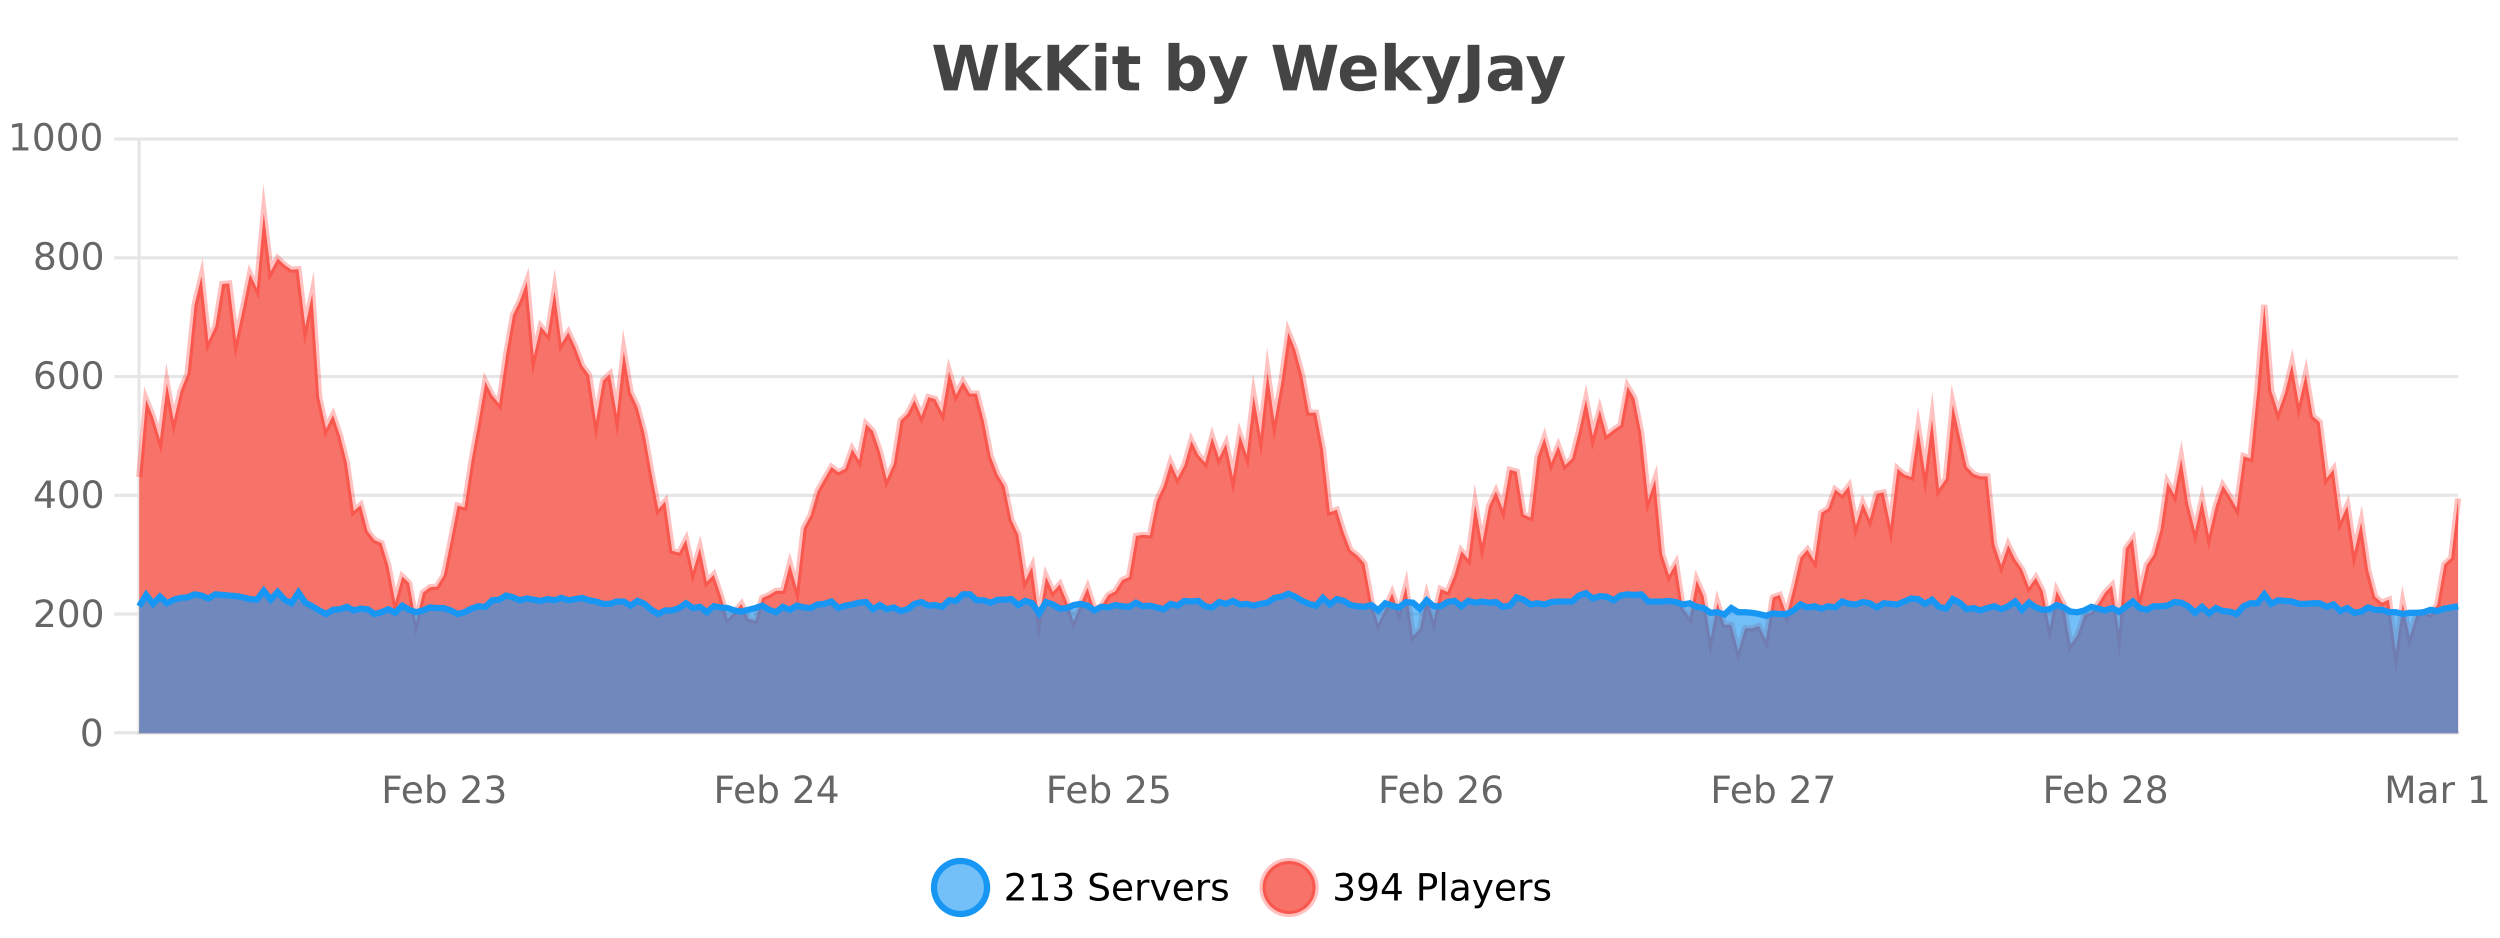 <?xml version="1.0" encoding="UTF-8"?>
<svg xmlns="http://www.w3.org/2000/svg" xmlns:xlink="http://www.w3.org/1999/xlink" width="800pt" height="300pt" viewBox="0 0 800 300" version="1.1">
<defs>
<clipPath id="clip1">
  <path d="M 270 263 L 345 263 L 345 300 L 270 300 Z M 270 263 "/>
</clipPath>
<clipPath id="clip2">
  <path d="M 375 263 L 450 263 L 450 300 L 375 300 Z M 375 263 "/>
</clipPath>
<clipPath id="clip3">
  <path d="M 44.539 68 L 786.602 68 L 786.602 234.602 L 44.539 234.602 Z M 44.539 68 "/>
</clipPath>
<clipPath id="clip4">
  <path d="M 43.539 43 L 787.602 43 L 787.602 235.602 L 43.539 235.602 Z M 43.539 43 "/>
</clipPath>
<clipPath id="clip5">
  <path d="M 44.539 189 L 786.602 189 L 786.602 234.602 L 44.539 234.602 Z M 44.539 189 "/>
</clipPath>
<clipPath id="clip6">
  <path d="M 43.539 160 L 787.602 160 L 787.602 226 L 43.539 226 Z M 43.539 160 "/>
</clipPath>
</defs>
<g id="surface760896">
<rect x="0" y="0" width="800" height="300" style="fill:rgb(100%,100%,100%);fill-opacity:1;stroke:none;"/>
<path style="fill:none;stroke-width:1;stroke-linecap:butt;stroke-linejoin:miter;stroke:rgb(0%,0%,0%);stroke-opacity:0.098;stroke-miterlimit:10;" d="M 45 234.5 L 786.602 234.5 "/>
<path style="fill:none;stroke-width:1;stroke-linecap:butt;stroke-linejoin:miter;stroke:rgb(0%,0%,0%);stroke-opacity:0.098;stroke-miterlimit:10;" d="M 36.539 234.5 L 44 234.5 "/>
<path style="fill:none;stroke-width:1;stroke-linecap:butt;stroke-linejoin:miter;stroke:rgb(0%,0%,0%);stroke-opacity:0.098;stroke-miterlimit:10;" d="M 45 196.5 L 786.602 196.5 "/>
<path style="fill:none;stroke-width:1;stroke-linecap:butt;stroke-linejoin:miter;stroke:rgb(0%,0%,0%);stroke-opacity:0.098;stroke-miterlimit:10;" d="M 36.539 196.5 L 44 196.5 "/>
<path style="fill:none;stroke-width:1;stroke-linecap:butt;stroke-linejoin:miter;stroke:rgb(0%,0%,0%);stroke-opacity:0.098;stroke-miterlimit:10;" d="M 45 158.5 L 786.602 158.5 "/>
<path style="fill:none;stroke-width:1;stroke-linecap:butt;stroke-linejoin:miter;stroke:rgb(0%,0%,0%);stroke-opacity:0.098;stroke-miterlimit:10;" d="M 36.539 158.5 L 44 158.5 "/>
<path style="fill:none;stroke-width:1;stroke-linecap:butt;stroke-linejoin:miter;stroke:rgb(0%,0%,0%);stroke-opacity:0.098;stroke-miterlimit:10;" d="M 45 120.5 L 786.602 120.5 "/>
<path style="fill:none;stroke-width:1;stroke-linecap:butt;stroke-linejoin:miter;stroke:rgb(0%,0%,0%);stroke-opacity:0.098;stroke-miterlimit:10;" d="M 36.539 120.5 L 44 120.5 "/>
<path style="fill:none;stroke-width:1;stroke-linecap:butt;stroke-linejoin:miter;stroke:rgb(0%,0%,0%);stroke-opacity:0.098;stroke-miterlimit:10;" d="M 45 82.5 L 786.602 82.5 "/>
<path style="fill:none;stroke-width:1;stroke-linecap:butt;stroke-linejoin:miter;stroke:rgb(0%,0%,0%);stroke-opacity:0.098;stroke-miterlimit:10;" d="M 36.539 82.5 L 44 82.5 "/>
<path style="fill:none;stroke-width:1;stroke-linecap:butt;stroke-linejoin:miter;stroke:rgb(0%,0%,0%);stroke-opacity:0.098;stroke-miterlimit:10;" d="M 45 44.5 L 786.602 44.5 "/>
<path style="fill:none;stroke-width:1;stroke-linecap:butt;stroke-linejoin:miter;stroke:rgb(0%,0%,0%);stroke-opacity:0.098;stroke-miterlimit:10;" d="M 36.539 44.5 L 44 44.5 "/>
<path style=" stroke:none;fill-rule:nonzero;fill:rgb(9.02%,58.824%,95.294%);fill-opacity:0.6;" d="M 315.852 284 C 315.852 288.688 312.055 292.484 307.367 292.484 C 302.684 292.484 298.883 288.688 298.883 284 C 298.883 279.312 302.684 275.516 307.367 275.516 C 312.055 275.516 315.852 279.312 315.852 284 Z M 315.852 284 "/>
<g clip-path="url(#clip1)" clip-rule="nonzero">
<path style="fill:none;stroke-width:2;stroke-linecap:butt;stroke-linejoin:miter;stroke:rgb(9.02%,58.824%,95.294%);stroke-opacity:1;stroke-miterlimit:10;" d="M 315.852 284 C 315.852 288.688 312.055 292.484 307.367 292.484 C 302.684 292.484 298.883 288.688 298.883 284 C 298.883 279.312 302.684 275.516 307.367 275.516 C 312.055 275.516 315.852 279.312 315.852 284 Z M 315.852 284 "/>
</g>
<path style=" stroke:none;fill-rule:nonzero;fill:rgb(0%,0%,0%);fill-opacity:1;" d="M 323.477 287.156 L 327.617 287.156 L 327.617 288.156 L 322.055 288.156 L 322.055 287.156 C 322.5 286.699 323.109 286.078 323.883 285.297 C 324.664 284.508 325.152 283.996 325.352 283.766 C 325.734 283.352 326 282.996 326.148 282.703 C 326.305 282.402 326.383 282.109 326.383 281.828 C 326.383 281.359 326.215 280.98 325.883 280.688 C 325.559 280.398 325.137 280.25 324.617 280.25 C 324.242 280.25 323.844 280.312 323.43 280.438 C 323.023 280.562 322.586 280.762 322.117 281.031 L 322.117 279.828 C 322.594 279.641 323.039 279.5 323.445 279.406 C 323.859 279.305 324.242 279.25 324.586 279.25 C 325.492 279.25 326.215 279.48 326.758 279.938 C 327.297 280.387 327.57 280.992 327.57 281.75 C 327.57 282.105 327.5 282.445 327.367 282.766 C 327.23 283.09 326.984 283.469 326.633 283.906 C 326.527 284.023 326.215 284.352 325.695 284.891 C 325.172 285.434 324.434 286.188 323.477 287.156 Z M 330.301 287.156 L 332.238 287.156 L 332.238 280.484 L 330.129 280.906 L 330.129 279.828 L 332.223 279.406 L 333.41 279.406 L 333.41 287.156 L 335.348 287.156 L 335.348 288.156 L 330.301 288.156 Z M 341.328 283.438 C 341.891 283.562 342.328 283.82 342.641 284.203 C 342.961 284.578 343.125 285.047 343.125 285.609 C 343.125 286.477 342.828 287.148 342.234 287.625 C 341.641 288.094 340.797 288.328 339.703 288.328 C 339.336 288.328 338.957 288.289 338.562 288.219 C 338.176 288.148 337.781 288.039 337.375 287.891 L 337.375 286.75 C 337.695 286.938 338.051 287.086 338.438 287.188 C 338.832 287.281 339.242 287.328 339.672 287.328 C 340.41 287.328 340.973 287.184 341.359 286.891 C 341.754 286.602 341.953 286.172 341.953 285.609 C 341.953 285.102 341.77 284.699 341.406 284.406 C 341.039 284.117 340.539 283.969 339.906 283.969 L 338.875 283.969 L 338.875 283 L 339.953 283 C 340.523 283 340.969 282.887 341.281 282.656 C 341.594 282.418 341.75 282.078 341.75 281.641 C 341.75 281.195 341.586 280.852 341.266 280.609 C 340.953 280.371 340.5 280.25 339.906 280.25 C 339.57 280.25 339.219 280.289 338.844 280.359 C 338.477 280.422 338.07 280.527 337.625 280.672 L 337.625 279.625 C 338.082 279.5 338.504 279.406 338.891 279.344 C 339.285 279.281 339.656 279.25 340 279.25 C 340.906 279.25 341.617 279.453 342.141 279.859 C 342.66 280.266 342.922 280.82 342.922 281.516 C 342.922 282.008 342.781 282.418 342.5 282.75 C 342.227 283.086 341.836 283.312 341.328 283.438 Z M 354.32 279.688 L 354.32 280.844 C 353.871 280.637 353.445 280.48 353.039 280.375 C 352.641 280.262 352.262 280.203 351.898 280.203 C 351.25 280.203 350.75 280.328 350.398 280.578 C 350.055 280.828 349.883 281.188 349.883 281.656 C 349.883 282.043 349.996 282.336 350.227 282.531 C 350.453 282.73 350.898 282.887 351.555 283 L 352.258 283.156 C 353.141 283.324 353.793 283.621 354.211 284.047 C 354.637 284.465 354.852 285.027 354.852 285.734 C 354.852 286.59 354.562 287.234 353.992 287.672 C 353.43 288.109 352.594 288.328 351.492 288.328 C 351.086 288.328 350.648 288.281 350.18 288.188 C 349.711 288.094 349.227 287.953 348.727 287.766 L 348.727 286.547 C 349.203 286.82 349.672 287.023 350.133 287.156 C 350.602 287.293 351.055 287.359 351.492 287.359 C 352.168 287.359 352.688 287.23 353.055 286.969 C 353.43 286.699 353.617 286.32 353.617 285.828 C 353.617 285.402 353.48 285.07 353.211 284.828 C 352.949 284.578 352.516 284.398 351.914 284.281 L 351.195 284.141 C 350.309 283.965 349.668 283.688 349.273 283.312 C 348.887 282.938 348.695 282.418 348.695 281.75 C 348.695 280.969 348.965 280.359 349.508 279.922 C 350.047 279.477 350.797 279.25 351.758 279.25 C 352.172 279.25 352.59 279.289 353.008 279.359 C 353.434 279.434 353.871 279.543 354.32 279.688 Z M 362.266 284.609 L 362.266 285.125 L 357.297 285.125 C 357.348 285.875 357.57 286.445 357.969 286.828 C 358.375 287.215 358.93 287.406 359.641 287.406 C 360.055 287.406 360.457 287.359 360.844 287.266 C 361.238 287.164 361.629 287.008 362.016 286.797 L 362.016 287.828 C 361.617 287.984 361.219 288.105 360.812 288.188 C 360.406 288.281 359.992 288.328 359.578 288.328 C 358.535 288.328 357.707 288.027 357.094 287.422 C 356.477 286.809 356.172 285.98 356.172 284.938 C 356.172 283.867 356.461 283.016 357.047 282.391 C 357.629 281.758 358.41 281.438 359.391 281.438 C 360.273 281.438 360.973 281.727 361.484 282.297 C 362.004 282.859 362.266 283.633 362.266 284.609 Z M 361.188 284.281 C 361.176 283.699 361.008 283.23 360.688 282.875 C 360.363 282.523 359.938 282.344 359.406 282.344 C 358.801 282.344 358.316 282.516 357.953 282.859 C 357.598 283.203 357.395 283.684 357.344 284.297 Z M 367.836 282.594 C 367.711 282.531 367.574 282.484 367.43 282.453 C 367.293 282.414 367.137 282.391 366.961 282.391 C 366.355 282.391 365.887 282.59 365.555 282.984 C 365.23 283.383 365.07 283.953 365.07 284.703 L 365.07 288.156 L 363.992 288.156 L 363.992 281.594 L 365.07 281.594 L 365.07 282.609 C 365.297 282.215 365.594 281.922 365.961 281.734 C 366.324 281.539 366.766 281.438 367.289 281.438 C 367.359 281.438 367.438 281.445 367.523 281.453 C 367.617 281.465 367.715 281.48 367.82 281.5 Z M 368.195 281.594 L 369.336 281.594 L 371.383 287.094 L 373.445 281.594 L 374.586 281.594 L 372.117 288.156 L 370.648 288.156 Z M 381.688 284.609 L 381.688 285.125 L 376.719 285.125 C 376.77 285.875 376.992 286.445 377.391 286.828 C 377.797 287.215 378.352 287.406 379.062 287.406 C 379.477 287.406 379.879 287.359 380.266 287.266 C 380.66 287.164 381.051 287.008 381.438 286.797 L 381.438 287.828 C 381.039 287.984 380.641 288.105 380.234 288.188 C 379.828 288.281 379.414 288.328 379 288.328 C 377.957 288.328 377.129 288.027 376.516 287.422 C 375.898 286.809 375.594 285.98 375.594 284.938 C 375.594 283.867 375.883 283.016 376.469 282.391 C 377.051 281.758 377.832 281.438 378.812 281.438 C 379.695 281.438 380.395 281.727 380.906 282.297 C 381.426 282.859 381.688 283.633 381.688 284.609 Z M 380.609 284.281 C 380.598 283.699 380.43 283.23 380.109 282.875 C 379.785 282.523 379.359 282.344 378.828 282.344 C 378.223 282.344 377.738 282.516 377.375 282.859 C 377.02 283.203 376.816 283.684 376.766 284.297 Z M 387.258 282.594 C 387.133 282.531 386.996 282.484 386.852 282.453 C 386.715 282.414 386.559 282.391 386.383 282.391 C 385.777 282.391 385.309 282.59 384.977 282.984 C 384.652 283.383 384.492 283.953 384.492 284.703 L 384.492 288.156 L 383.414 288.156 L 383.414 281.594 L 384.492 281.594 L 384.492 282.609 C 384.719 282.215 385.016 281.922 385.383 281.734 C 385.746 281.539 386.188 281.438 386.711 281.438 C 386.781 281.438 386.859 281.445 386.945 281.453 C 387.039 281.465 387.137 281.48 387.242 281.5 Z M 392.562 281.781 L 392.562 282.812 C 392.258 282.656 391.941 282.543 391.609 282.469 C 391.285 282.387 390.945 282.344 390.594 282.344 C 390.062 282.344 389.66 282.43 389.391 282.594 C 389.117 282.75 388.984 282.996 388.984 283.328 C 388.984 283.578 389.078 283.777 389.266 283.922 C 389.461 284.059 389.852 284.188 390.438 284.312 L 390.797 284.406 C 391.566 284.562 392.113 284.793 392.438 285.094 C 392.758 285.398 392.922 285.812 392.922 286.344 C 392.922 286.961 392.676 287.445 392.188 287.797 C 391.707 288.152 391.047 288.328 390.203 288.328 C 389.848 288.328 389.477 288.289 389.094 288.219 C 388.719 288.156 388.32 288.059 387.906 287.922 L 387.906 286.797 C 388.301 287.008 388.691 287.164 389.078 287.266 C 389.461 287.371 389.848 287.422 390.234 287.422 C 390.734 287.422 391.117 287.34 391.391 287.172 C 391.672 286.996 391.812 286.746 391.812 286.422 C 391.812 286.133 391.711 285.906 391.516 285.75 C 391.316 285.594 390.883 285.445 390.219 285.297 L 389.844 285.219 C 389.176 285.074 388.691 284.855 388.391 284.562 C 388.098 284.273 387.953 283.875 387.953 283.375 C 387.953 282.75 388.172 282.273 388.609 281.938 C 389.047 281.605 389.664 281.438 390.469 281.438 C 390.863 281.438 391.238 281.469 391.594 281.531 C 391.945 281.586 392.27 281.668 392.562 281.781 Z M 317.367 277.016 "/>
<path style=" stroke:none;fill-rule:nonzero;fill:rgb(96.863%,44.706%,40.784%);fill-opacity:1;" d="M 420.988 284 C 420.988 288.688 417.191 292.484 412.504 292.484 C 407.82 292.484 404.02 288.688 404.02 284 C 404.02 279.312 407.82 275.516 412.504 275.516 C 417.191 275.516 420.988 279.312 420.988 284 Z M 420.988 284 "/>
<g clip-path="url(#clip2)" clip-rule="nonzero">
<path style="fill:none;stroke-width:2;stroke-linecap:butt;stroke-linejoin:miter;stroke:rgb(100%,4.706%,0%);stroke-opacity:0.247;stroke-miterlimit:10;" d="M 420.988 284 C 420.988 288.688 417.191 292.484 412.504 292.484 C 407.82 292.484 404.02 288.688 404.02 284 C 404.02 279.312 407.82 275.516 412.504 275.516 C 417.191 275.516 420.988 279.312 420.988 284 Z M 420.988 284 "/>
</g>
<path style=" stroke:none;fill-rule:nonzero;fill:rgb(0%,0%,0%);fill-opacity:1;" d="M 431.195 283.438 C 431.758 283.562 432.195 283.82 432.508 284.203 C 432.828 284.578 432.992 285.047 432.992 285.609 C 432.992 286.477 432.695 287.148 432.102 287.625 C 431.508 288.094 430.664 288.328 429.57 288.328 C 429.203 288.328 428.824 288.289 428.43 288.219 C 428.043 288.148 427.648 288.039 427.242 287.891 L 427.242 286.75 C 427.562 286.938 427.918 287.086 428.305 287.188 C 428.699 287.281 429.109 287.328 429.539 287.328 C 430.277 287.328 430.84 287.184 431.227 286.891 C 431.621 286.602 431.82 286.172 431.82 285.609 C 431.82 285.102 431.637 284.699 431.273 284.406 C 430.906 284.117 430.406 283.969 429.773 283.969 L 428.742 283.969 L 428.742 283 L 429.82 283 C 430.391 283 430.836 282.887 431.148 282.656 C 431.461 282.418 431.617 282.078 431.617 281.641 C 431.617 281.195 431.453 280.852 431.133 280.609 C 430.82 280.371 430.367 280.25 429.773 280.25 C 429.438 280.25 429.086 280.289 428.711 280.359 C 428.344 280.422 427.938 280.527 427.492 280.672 L 427.492 279.625 C 427.949 279.5 428.371 279.406 428.758 279.344 C 429.152 279.281 429.523 279.25 429.867 279.25 C 430.773 279.25 431.484 279.453 432.008 279.859 C 432.527 280.266 432.789 280.82 432.789 281.516 C 432.789 282.008 432.648 282.418 432.367 282.75 C 432.094 283.086 431.703 283.312 431.195 283.438 Z M 435.266 287.969 L 435.266 286.891 C 435.566 287.039 435.867 287.148 436.172 287.219 C 436.473 287.293 436.773 287.328 437.078 287.328 C 437.859 287.328 438.453 287.07 438.859 286.547 C 439.273 286.016 439.508 285.215 439.562 284.141 C 439.344 284.484 439.055 284.746 438.703 284.922 C 438.359 285.102 437.973 285.188 437.547 285.188 C 436.672 285.188 435.977 284.93 435.469 284.406 C 434.957 283.875 434.703 283.148 434.703 282.219 C 434.703 281.324 434.969 280.605 435.5 280.062 C 436.031 279.523 436.738 279.25 437.625 279.25 C 438.633 279.25 439.406 279.641 439.938 280.422 C 440.477 281.195 440.75 282.32 440.75 283.797 C 440.75 285.172 440.422 286.273 439.766 287.094 C 439.109 287.918 438.227 288.328 437.125 288.328 C 436.82 288.328 436.52 288.297 436.219 288.234 C 435.914 288.18 435.598 288.094 435.266 287.969 Z M 437.625 284.266 C 438.156 284.266 438.578 284.086 438.891 283.719 C 439.203 283.355 439.359 282.855 439.359 282.219 C 439.359 281.594 439.203 281.102 438.891 280.734 C 438.578 280.371 438.156 280.188 437.625 280.188 C 437.094 280.188 436.672 280.371 436.359 280.734 C 436.055 281.102 435.906 281.594 435.906 282.219 C 435.906 282.855 436.055 283.355 436.359 283.719 C 436.672 284.086 437.094 284.266 437.625 284.266 Z M 446.117 280.438 L 443.133 285.109 L 446.117 285.109 Z M 445.805 279.406 L 447.305 279.406 L 447.305 285.109 L 448.555 285.109 L 448.555 286.094 L 447.305 286.094 L 447.305 288.156 L 446.117 288.156 L 446.117 286.094 L 442.18 286.094 L 442.18 284.953 Z M 455.398 280.375 L 455.398 283.672 L 456.883 283.672 C 457.434 283.672 457.859 283.531 458.164 283.25 C 458.465 282.961 458.617 282.547 458.617 282.016 C 458.617 281.496 458.465 281.094 458.164 280.812 C 457.859 280.523 457.434 280.375 456.883 280.375 Z M 454.211 279.406 L 456.883 279.406 C 457.871 279.406 458.617 279.633 459.117 280.078 C 459.617 280.516 459.867 281.164 459.867 282.016 C 459.867 282.883 459.617 283.539 459.117 283.984 C 458.617 284.422 457.871 284.641 456.883 284.641 L 455.398 284.641 L 455.398 288.156 L 454.211 288.156 Z M 461.398 279.031 L 462.477 279.031 L 462.477 288.156 L 461.398 288.156 Z M 467.719 284.859 C 466.852 284.859 466.25 284.961 465.906 285.156 C 465.57 285.355 465.406 285.695 465.406 286.172 C 465.406 286.559 465.531 286.867 465.781 287.094 C 466.039 287.312 466.383 287.422 466.812 287.422 C 467.414 287.422 467.895 287.215 468.25 286.797 C 468.613 286.371 468.797 285.805 468.797 285.094 L 468.797 284.859 Z M 469.875 284.406 L 469.875 288.156 L 468.797 288.156 L 468.797 287.156 C 468.547 287.555 468.238 287.852 467.875 288.047 C 467.508 288.234 467.062 288.328 466.531 288.328 C 465.852 288.328 465.316 288.141 464.922 287.766 C 464.523 287.383 464.328 286.875 464.328 286.25 C 464.328 285.512 464.57 284.953 465.062 284.578 C 465.562 284.203 466.301 284.016 467.281 284.016 L 468.797 284.016 L 468.797 283.906 C 468.797 283.406 468.629 283.023 468.297 282.75 C 467.973 282.48 467.52 282.344 466.938 282.344 C 466.562 282.344 466.191 282.391 465.828 282.484 C 465.473 282.578 465.133 282.715 464.812 282.891 L 464.812 281.891 C 465.207 281.734 465.586 281.621 465.953 281.547 C 466.328 281.477 466.691 281.438 467.047 281.438 C 467.992 281.438 468.703 281.684 469.172 282.172 C 469.641 282.664 469.875 283.406 469.875 284.406 Z M 474.82 288.766 C 474.516 289.547 474.219 290.055 473.93 290.297 C 473.637 290.535 473.25 290.656 472.773 290.656 L 471.914 290.656 L 471.914 289.75 L 472.539 289.75 C 472.84 289.75 473.07 289.676 473.227 289.531 C 473.391 289.395 473.574 289.066 473.773 288.547 L 473.977 288.047 L 471.32 281.594 L 472.461 281.594 L 474.508 286.719 L 476.57 281.594 L 477.711 281.594 Z M 484.812 284.609 L 484.812 285.125 L 479.844 285.125 C 479.895 285.875 480.117 286.445 480.516 286.828 C 480.922 287.215 481.477 287.406 482.188 287.406 C 482.602 287.406 483.004 287.359 483.391 287.266 C 483.785 287.164 484.176 287.008 484.562 286.797 L 484.562 287.828 C 484.164 287.984 483.766 288.105 483.359 288.188 C 482.953 288.281 482.539 288.328 482.125 288.328 C 481.082 288.328 480.254 288.027 479.641 287.422 C 479.023 286.809 478.719 285.98 478.719 284.938 C 478.719 283.867 479.008 283.016 479.594 282.391 C 480.176 281.758 480.957 281.438 481.938 281.438 C 482.82 281.438 483.52 281.727 484.031 282.297 C 484.551 282.859 484.812 283.633 484.812 284.609 Z M 483.734 284.281 C 483.723 283.699 483.555 283.23 483.234 282.875 C 482.91 282.523 482.484 282.344 481.953 282.344 C 481.348 282.344 480.863 282.516 480.5 282.859 C 480.145 283.203 479.941 283.684 479.891 284.297 Z M 490.383 282.594 C 490.258 282.531 490.121 282.484 489.977 282.453 C 489.84 282.414 489.684 282.391 489.508 282.391 C 488.902 282.391 488.434 282.59 488.102 282.984 C 487.777 283.383 487.617 283.953 487.617 284.703 L 487.617 288.156 L 486.539 288.156 L 486.539 281.594 L 487.617 281.594 L 487.617 282.609 C 487.844 282.215 488.141 281.922 488.508 281.734 C 488.871 281.539 489.312 281.438 489.836 281.438 C 489.906 281.438 489.984 281.445 490.07 281.453 C 490.164 281.465 490.262 281.48 490.367 281.5 Z M 495.691 281.781 L 495.691 282.812 C 495.387 282.656 495.07 282.543 494.738 282.469 C 494.414 282.387 494.074 282.344 493.723 282.344 C 493.191 282.344 492.789 282.43 492.52 282.594 C 492.246 282.75 492.113 282.996 492.113 283.328 C 492.113 283.578 492.207 283.777 492.395 283.922 C 492.59 284.059 492.98 284.188 493.566 284.312 L 493.926 284.406 C 494.695 284.562 495.242 284.793 495.566 285.094 C 495.887 285.398 496.051 285.812 496.051 286.344 C 496.051 286.961 495.805 287.445 495.316 287.797 C 494.836 288.152 494.176 288.328 493.332 288.328 C 492.977 288.328 492.605 288.289 492.223 288.219 C 491.848 288.156 491.449 288.059 491.035 287.922 L 491.035 286.797 C 491.43 287.008 491.82 287.164 492.207 287.266 C 492.59 287.371 492.977 287.422 493.363 287.422 C 493.863 287.422 494.246 287.34 494.52 287.172 C 494.801 286.996 494.941 286.746 494.941 286.422 C 494.941 286.133 494.84 285.906 494.645 285.75 C 494.445 285.594 494.012 285.445 493.348 285.297 L 492.973 285.219 C 492.305 285.074 491.82 284.855 491.52 284.562 C 491.227 284.273 491.082 283.875 491.082 283.375 C 491.082 282.75 491.301 282.273 491.738 281.938 C 492.176 281.605 492.793 281.438 493.598 281.438 C 493.992 281.438 494.367 281.469 494.723 281.531 C 495.074 281.586 495.398 281.668 495.691 281.781 Z M 422.504 277.016 "/>
<path style=" stroke:none;fill-rule:nonzero;fill:rgb(26.667%,26.667%,26.667%);fill-opacity:1;" d="M 298.594 14.344 L 302.203 14.344 L 304.719 24.938 L 307.219 14.344 L 310.844 14.344 L 313.344 24.938 L 315.859 14.344 L 319.438 14.344 L 316 28.922 L 311.656 28.922 L 309.016 17.844 L 306.406 28.922 L 302.062 28.922 Z M 321.75 13.719 L 325.234 13.719 L 325.234 22 L 329.266 17.984 L 333.328 17.984 L 327.984 23 L 333.75 28.922 L 329.5 28.922 L 325.234 24.359 L 325.234 28.922 L 321.75 28.922 Z M 335.203 14.344 L 338.953 14.344 L 338.953 19.656 L 344.375 14.344 L 348.734 14.344 L 341.719 21.25 L 349.469 28.922 L 344.75 28.922 L 338.953 23.172 L 338.953 28.922 L 335.203 28.922 Z M 350.547 17.984 L 354.031 17.984 L 354.031 28.922 L 350.547 28.922 Z M 350.547 13.719 L 354.031 13.719 L 354.031 16.578 L 350.547 16.578 Z M 361.215 14.875 L 361.215 17.984 L 364.824 17.984 L 364.824 20.484 L 361.215 20.484 L 361.215 25.125 C 361.215 25.637 361.312 25.98 361.512 26.156 C 361.719 26.336 362.121 26.422 362.715 26.422 L 364.512 26.422 L 364.512 28.922 L 361.512 28.922 C 360.137 28.922 359.156 28.637 358.574 28.062 C 358 27.48 357.715 26.5 357.715 25.125 L 357.715 20.484 L 355.98 20.484 L 355.98 17.984 L 357.715 17.984 L 357.715 14.875 Z M 379.738 26.672 C 380.488 26.672 381.059 26.402 381.457 25.859 C 381.852 25.309 382.051 24.512 382.051 23.469 C 382.051 22.43 381.852 21.637 381.457 21.094 C 381.059 20.543 380.488 20.266 379.738 20.266 C 378.988 20.266 378.41 20.543 378.004 21.094 C 377.605 21.637 377.41 22.43 377.41 23.469 C 377.41 24.5 377.605 25.293 378.004 25.844 C 378.41 26.398 378.988 26.672 379.738 26.672 Z M 377.41 19.578 C 377.898 18.945 378.434 18.477 379.02 18.172 C 379.602 17.871 380.273 17.719 381.035 17.719 C 382.387 17.719 383.496 18.258 384.363 19.328 C 385.227 20.402 385.66 21.781 385.66 23.469 C 385.66 25.148 385.227 26.523 384.363 27.594 C 383.496 28.668 382.387 29.203 381.035 29.203 C 380.273 29.203 379.602 29.051 379.02 28.75 C 378.434 28.449 377.898 27.98 377.41 27.344 L 377.41 28.922 L 373.926 28.922 L 373.926 13.719 L 377.41 13.719 Z M 386.805 17.984 L 390.289 17.984 L 393.242 25.406 L 395.742 17.984 L 399.227 17.984 L 394.633 29.953 C 394.172 31.172 393.633 32.02 393.008 32.5 C 392.391 32.988 391.586 33.234 390.586 33.234 L 388.555 33.234 L 388.555 30.938 L 389.648 30.938 C 390.242 30.938 390.672 30.844 390.945 30.656 C 391.215 30.469 391.422 30.129 391.57 29.641 L 391.68 29.344 Z M 407.148 14.344 L 410.758 14.344 L 413.273 24.938 L 415.773 14.344 L 419.398 14.344 L 421.898 24.938 L 424.414 14.344 L 427.992 14.344 L 424.555 28.922 L 420.211 28.922 L 417.57 17.844 L 414.961 28.922 L 410.617 28.922 Z M 440.496 23.422 L 440.496 24.422 L 432.324 24.422 C 432.406 25.246 432.703 25.859 433.215 26.266 C 433.723 26.672 434.434 26.875 435.34 26.875 C 436.078 26.875 436.832 26.766 437.605 26.547 C 438.375 26.328 439.168 26 439.98 25.562 L 439.98 28.25 C 439.156 28.562 438.328 28.797 437.496 28.953 C 436.672 29.117 435.848 29.203 435.027 29.203 C 433.047 29.203 431.504 28.703 430.402 27.703 C 429.309 26.695 428.762 25.281 428.762 23.469 C 428.762 21.68 429.297 20.273 430.371 19.25 C 431.453 18.23 432.938 17.719 434.824 17.719 C 436.543 17.719 437.918 18.242 438.949 19.281 C 439.98 20.312 440.496 21.695 440.496 23.422 Z M 436.902 22.266 C 436.902 21.602 436.707 21.062 436.324 20.656 C 435.938 20.25 435.434 20.047 434.809 20.047 C 434.129 20.047 433.578 20.242 433.152 20.625 C 432.734 21 432.473 21.547 432.371 22.266 Z M 443.156 13.719 L 446.641 13.719 L 446.641 22 L 450.672 17.984 L 454.734 17.984 L 449.391 23 L 455.156 28.922 L 450.906 28.922 L 446.641 24.359 L 446.641 28.922 L 443.156 28.922 Z M 455.016 17.984 L 458.5 17.984 L 461.453 25.406 L 463.953 17.984 L 467.438 17.984 L 462.844 29.953 C 462.383 31.172 461.844 32.02 461.219 32.5 C 460.602 32.988 459.797 33.234 458.797 33.234 L 456.766 33.234 L 456.766 30.938 L 457.859 30.938 C 458.453 30.938 458.883 30.844 459.156 30.656 C 459.426 30.469 459.633 30.129 459.781 29.641 L 459.891 29.344 Z M 469.648 14.344 L 473.398 14.344 L 473.398 27.5 C 473.398 29.32 472.902 30.68 471.914 31.578 C 470.934 32.473 469.445 32.922 467.445 32.922 L 466.68 32.922 L 466.68 30.078 L 467.273 30.078 C 468.055 30.078 468.641 29.859 469.039 29.422 C 469.445 28.992 469.648 28.355 469.648 27.5 Z M 481.824 24 C 481.094 24 480.547 24.125 480.184 24.375 C 479.816 24.617 479.637 24.98 479.637 25.469 C 479.637 25.906 479.781 26.25 480.074 26.5 C 480.375 26.75 480.785 26.875 481.309 26.875 C 481.965 26.875 482.516 26.641 482.965 26.172 C 483.422 25.703 483.652 25.117 483.652 24.406 L 483.652 24 Z M 487.168 22.688 L 487.168 28.922 L 483.652 28.922 L 483.652 27.297 C 483.184 27.965 482.652 28.449 482.059 28.75 C 481.473 29.051 480.762 29.203 479.918 29.203 C 478.793 29.203 477.875 28.875 477.168 28.219 C 476.457 27.555 476.105 26.695 476.105 25.641 C 476.105 24.359 476.543 23.422 477.418 22.828 C 478.301 22.227 479.691 21.922 481.59 21.922 L 483.652 21.922 L 483.652 21.641 C 483.652 21.09 483.434 20.688 482.996 20.438 C 482.559 20.18 481.875 20.047 480.949 20.047 C 480.199 20.047 479.5 20.125 478.855 20.281 C 478.207 20.43 477.609 20.648 477.059 20.938 L 477.059 18.281 C 477.809 18.094 478.559 17.953 479.309 17.859 C 480.066 17.766 480.828 17.719 481.59 17.719 C 483.559 17.719 484.98 18.109 485.855 18.891 C 486.73 19.664 487.168 20.93 487.168 22.688 Z M 488.375 17.984 L 491.859 17.984 L 494.812 25.406 L 497.312 17.984 L 500.797 17.984 L 496.203 29.953 C 495.742 31.172 495.203 32.02 494.578 32.5 C 493.961 32.988 493.156 33.234 492.156 33.234 L 490.125 33.234 L 490.125 30.938 L 491.219 30.938 C 491.812 30.938 492.242 30.844 492.516 30.656 C 492.785 30.469 492.992 30.129 493.141 29.641 L 493.25 29.344 Z M 298 10.359 "/>
<path style="fill:none;stroke-width:1;stroke-linecap:butt;stroke-linejoin:miter;stroke:rgb(0%,0%,0%);stroke-opacity:0.098;stroke-miterlimit:10;" d="M 44 234.5 L 787 234.5 "/>
<path style=" stroke:none;fill-rule:nonzero;fill:rgb(40%,40%,40%);fill-opacity:1;" d="M 123.176 248.203 L 128.207 248.203 L 128.207 249.203 L 124.363 249.203 L 124.363 251.781 L 127.832 251.781 L 127.832 252.781 L 124.363 252.781 L 124.363 256.953 L 123.176 256.953 Z M 135 253.406 L 135 253.922 L 130.031 253.922 C 130.082 254.672 130.305 255.242 130.703 255.625 C 131.109 256.012 131.664 256.203 132.375 256.203 C 132.789 256.203 133.191 256.156 133.578 256.062 C 133.973 255.961 134.363 255.805 134.75 255.594 L 134.75 256.625 C 134.352 256.781 133.953 256.902 133.547 256.984 C 133.141 257.078 132.727 257.125 132.312 257.125 C 131.27 257.125 130.441 256.824 129.828 256.219 C 129.211 255.605 128.906 254.777 128.906 253.734 C 128.906 252.664 129.195 251.812 129.781 251.188 C 130.363 250.555 131.145 250.234 132.125 250.234 C 133.008 250.234 133.707 250.523 134.219 251.094 C 134.738 251.656 135 252.43 135 253.406 Z M 133.922 253.078 C 133.91 252.496 133.742 252.027 133.422 251.672 C 133.098 251.32 132.672 251.141 132.141 251.141 C 131.535 251.141 131.051 251.312 130.688 251.656 C 130.332 252 130.129 252.48 130.078 253.094 Z M 141.477 253.672 C 141.477 252.883 141.309 252.262 140.977 251.812 C 140.652 251.367 140.211 251.141 139.648 251.141 C 139.074 251.141 138.621 251.367 138.289 251.812 C 137.965 252.262 137.805 252.883 137.805 253.672 C 137.805 254.465 137.965 255.09 138.289 255.547 C 138.621 255.996 139.074 256.219 139.648 256.219 C 140.211 256.219 140.652 255.996 140.977 255.547 C 141.309 255.09 141.477 254.465 141.477 253.672 Z M 137.805 251.391 C 138.031 250.996 138.32 250.703 138.664 250.516 C 139.008 250.328 139.418 250.234 139.898 250.234 C 140.699 250.234 141.352 250.555 141.852 251.188 C 142.352 251.812 142.602 252.641 142.602 253.672 C 142.602 254.703 142.352 255.539 141.852 256.172 C 141.352 256.809 140.699 257.125 139.898 257.125 C 139.418 257.125 139.008 257.031 138.664 256.844 C 138.32 256.648 138.031 256.355 137.805 255.969 L 137.805 256.953 L 136.727 256.953 L 136.727 247.828 L 137.805 247.828 Z M 149.359 255.953 L 153.5 255.953 L 153.5 256.953 L 147.938 256.953 L 147.938 255.953 C 148.383 255.496 148.992 254.875 149.766 254.094 C 150.547 253.305 151.035 252.793 151.234 252.562 C 151.617 252.148 151.883 251.793 152.031 251.5 C 152.188 251.199 152.266 250.906 152.266 250.625 C 152.266 250.156 152.098 249.777 151.766 249.484 C 151.441 249.195 151.02 249.047 150.5 249.047 C 150.125 249.047 149.727 249.109 149.312 249.234 C 148.906 249.359 148.469 249.559 148 249.828 L 148 248.625 C 148.477 248.438 148.922 248.297 149.328 248.203 C 149.742 248.102 150.125 248.047 150.469 248.047 C 151.375 248.047 152.098 248.277 152.641 248.734 C 153.18 249.184 153.453 249.789 153.453 250.547 C 153.453 250.902 153.383 251.242 153.25 251.562 C 153.113 251.887 152.867 252.266 152.516 252.703 C 152.41 252.82 152.098 253.148 151.578 253.688 C 151.055 254.23 150.316 254.984 149.359 255.953 Z M 159.574 252.234 C 160.137 252.359 160.574 252.617 160.887 253 C 161.207 253.375 161.371 253.844 161.371 254.406 C 161.371 255.273 161.074 255.945 160.48 256.422 C 159.887 256.891 159.043 257.125 157.949 257.125 C 157.582 257.125 157.203 257.086 156.809 257.016 C 156.422 256.945 156.027 256.836 155.621 256.688 L 155.621 255.547 C 155.941 255.734 156.297 255.883 156.684 255.984 C 157.078 256.078 157.488 256.125 157.918 256.125 C 158.656 256.125 159.219 255.98 159.605 255.688 C 160 255.398 160.199 254.969 160.199 254.406 C 160.199 253.898 160.016 253.496 159.652 253.203 C 159.285 252.914 158.785 252.766 158.152 252.766 L 157.121 252.766 L 157.121 251.797 L 158.199 251.797 C 158.77 251.797 159.215 251.684 159.527 251.453 C 159.84 251.215 159.996 250.875 159.996 250.438 C 159.996 249.992 159.832 249.648 159.512 249.406 C 159.199 249.168 158.746 249.047 158.152 249.047 C 157.816 249.047 157.465 249.086 157.09 249.156 C 156.723 249.219 156.316 249.324 155.871 249.469 L 155.871 248.422 C 156.328 248.297 156.75 248.203 157.137 248.141 C 157.531 248.078 157.902 248.047 158.246 248.047 C 159.152 248.047 159.863 248.25 160.387 248.656 C 160.906 249.062 161.168 249.617 161.168 250.312 C 161.168 250.805 161.027 251.215 160.746 251.547 C 160.473 251.883 160.082 252.109 159.574 252.234 Z M 122.004 245.816 "/>
<path style=" stroke:none;fill-rule:nonzero;fill:rgb(40%,40%,40%);fill-opacity:1;" d="M 229.5 248.203 L 234.531 248.203 L 234.531 249.203 L 230.688 249.203 L 230.688 251.781 L 234.156 251.781 L 234.156 252.781 L 230.688 252.781 L 230.688 256.953 L 229.5 256.953 Z M 241.324 253.406 L 241.324 253.922 L 236.355 253.922 C 236.406 254.672 236.629 255.242 237.027 255.625 C 237.434 256.012 237.988 256.203 238.699 256.203 C 239.113 256.203 239.516 256.156 239.902 256.062 C 240.297 255.961 240.688 255.805 241.074 255.594 L 241.074 256.625 C 240.676 256.781 240.277 256.902 239.871 256.984 C 239.465 257.078 239.051 257.125 238.637 257.125 C 237.594 257.125 236.766 256.824 236.152 256.219 C 235.535 255.605 235.23 254.777 235.23 253.734 C 235.23 252.664 235.52 251.812 236.105 251.188 C 236.688 250.555 237.469 250.234 238.449 250.234 C 239.332 250.234 240.031 250.523 240.543 251.094 C 241.062 251.656 241.324 252.43 241.324 253.406 Z M 240.246 253.078 C 240.234 252.496 240.066 252.027 239.746 251.672 C 239.422 251.32 238.996 251.141 238.465 251.141 C 237.859 251.141 237.375 251.312 237.012 251.656 C 236.656 252 236.453 252.48 236.402 253.094 Z M 247.801 253.672 C 247.801 252.883 247.633 252.262 247.301 251.812 C 246.977 251.367 246.535 251.141 245.973 251.141 C 245.398 251.141 244.945 251.367 244.613 251.812 C 244.289 252.262 244.129 252.883 244.129 253.672 C 244.129 254.465 244.289 255.09 244.613 255.547 C 244.945 255.996 245.398 256.219 245.973 256.219 C 246.535 256.219 246.977 255.996 247.301 255.547 C 247.633 255.09 247.801 254.465 247.801 253.672 Z M 244.129 251.391 C 244.355 250.996 244.645 250.703 244.988 250.516 C 245.332 250.328 245.742 250.234 246.223 250.234 C 247.023 250.234 247.676 250.555 248.176 251.188 C 248.676 251.812 248.926 252.641 248.926 253.672 C 248.926 254.703 248.676 255.539 248.176 256.172 C 247.676 256.809 247.023 257.125 246.223 257.125 C 245.742 257.125 245.332 257.031 244.988 256.844 C 244.645 256.648 244.355 256.355 244.129 255.969 L 244.129 256.953 L 243.051 256.953 L 243.051 247.828 L 244.129 247.828 Z M 255.688 255.953 L 259.828 255.953 L 259.828 256.953 L 254.266 256.953 L 254.266 255.953 C 254.711 255.496 255.32 254.875 256.094 254.094 C 256.875 253.305 257.363 252.793 257.562 252.562 C 257.945 252.148 258.211 251.793 258.359 251.5 C 258.516 251.199 258.594 250.906 258.594 250.625 C 258.594 250.156 258.426 249.777 258.094 249.484 C 257.77 249.195 257.348 249.047 256.828 249.047 C 256.453 249.047 256.055 249.109 255.641 249.234 C 255.234 249.359 254.797 249.559 254.328 249.828 L 254.328 248.625 C 254.805 248.438 255.25 248.297 255.656 248.203 C 256.07 248.102 256.453 248.047 256.797 248.047 C 257.703 248.047 258.426 248.277 258.969 248.734 C 259.508 249.184 259.781 249.789 259.781 250.547 C 259.781 250.902 259.711 251.242 259.578 251.562 C 259.441 251.887 259.195 252.266 258.844 252.703 C 258.738 252.82 258.426 253.148 257.906 253.688 C 257.383 254.23 256.645 254.984 255.688 255.953 Z M 265.555 249.234 L 262.57 253.906 L 265.555 253.906 Z M 265.242 248.203 L 266.742 248.203 L 266.742 253.906 L 267.992 253.906 L 267.992 254.891 L 266.742 254.891 L 266.742 256.953 L 265.555 256.953 L 265.555 254.891 L 261.617 254.891 L 261.617 253.75 Z M 228.328 245.816 "/>
<path style=" stroke:none;fill-rule:nonzero;fill:rgb(40%,40%,40%);fill-opacity:1;" d="M 335.824 248.203 L 340.855 248.203 L 340.855 249.203 L 337.012 249.203 L 337.012 251.781 L 340.48 251.781 L 340.48 252.781 L 337.012 252.781 L 337.012 256.953 L 335.824 256.953 Z M 347.648 253.406 L 347.648 253.922 L 342.68 253.922 C 342.73 254.672 342.953 255.242 343.352 255.625 C 343.758 256.012 344.312 256.203 345.023 256.203 C 345.438 256.203 345.84 256.156 346.227 256.062 C 346.621 255.961 347.012 255.805 347.398 255.594 L 347.398 256.625 C 347 256.781 346.602 256.902 346.195 256.984 C 345.789 257.078 345.375 257.125 344.961 257.125 C 343.918 257.125 343.09 256.824 342.477 256.219 C 341.859 255.605 341.555 254.777 341.555 253.734 C 341.555 252.664 341.844 251.812 342.43 251.188 C 343.012 250.555 343.793 250.234 344.773 250.234 C 345.656 250.234 346.355 250.523 346.867 251.094 C 347.387 251.656 347.648 252.43 347.648 253.406 Z M 346.57 253.078 C 346.559 252.496 346.391 252.027 346.07 251.672 C 345.746 251.32 345.32 251.141 344.789 251.141 C 344.184 251.141 343.699 251.312 343.336 251.656 C 342.98 252 342.777 252.48 342.727 253.094 Z M 354.125 253.672 C 354.125 252.883 353.957 252.262 353.625 251.812 C 353.301 251.367 352.859 251.141 352.297 251.141 C 351.723 251.141 351.27 251.367 350.938 251.812 C 350.613 252.262 350.453 252.883 350.453 253.672 C 350.453 254.465 350.613 255.09 350.938 255.547 C 351.27 255.996 351.723 256.219 352.297 256.219 C 352.859 256.219 353.301 255.996 353.625 255.547 C 353.957 255.09 354.125 254.465 354.125 253.672 Z M 350.453 251.391 C 350.68 250.996 350.969 250.703 351.312 250.516 C 351.656 250.328 352.066 250.234 352.547 250.234 C 353.348 250.234 354 250.555 354.5 251.188 C 355 251.812 355.25 252.641 355.25 253.672 C 355.25 254.703 355 255.539 354.5 256.172 C 354 256.809 353.348 257.125 352.547 257.125 C 352.066 257.125 351.656 257.031 351.312 256.844 C 350.969 256.648 350.68 256.355 350.453 255.969 L 350.453 256.953 L 349.375 256.953 L 349.375 247.828 L 350.453 247.828 Z M 362.008 255.953 L 366.148 255.953 L 366.148 256.953 L 360.586 256.953 L 360.586 255.953 C 361.031 255.496 361.641 254.875 362.414 254.094 C 363.195 253.305 363.684 252.793 363.883 252.562 C 364.266 252.148 364.531 251.793 364.68 251.5 C 364.836 251.199 364.914 250.906 364.914 250.625 C 364.914 250.156 364.746 249.777 364.414 249.484 C 364.09 249.195 363.668 249.047 363.148 249.047 C 362.773 249.047 362.375 249.109 361.961 249.234 C 361.555 249.359 361.117 249.559 360.648 249.828 L 360.648 248.625 C 361.125 248.438 361.57 248.297 361.977 248.203 C 362.391 248.102 362.773 248.047 363.117 248.047 C 364.023 248.047 364.746 248.277 365.289 248.734 C 365.828 249.184 366.102 249.789 366.102 250.547 C 366.102 250.902 366.031 251.242 365.898 251.562 C 365.762 251.887 365.516 252.266 365.164 252.703 C 365.059 252.82 364.746 253.148 364.227 253.688 C 363.703 254.23 362.965 254.984 362.008 255.953 Z M 368.645 248.203 L 373.285 248.203 L 373.285 249.203 L 369.723 249.203 L 369.723 251.344 C 369.898 251.281 370.07 251.242 370.238 251.219 C 370.414 251.188 370.586 251.172 370.754 251.172 C 371.73 251.172 372.508 251.445 373.082 251.984 C 373.652 252.516 373.941 253.234 373.941 254.141 C 373.941 255.09 373.645 255.824 373.051 256.344 C 372.465 256.867 371.645 257.125 370.582 257.125 C 370.207 257.125 369.824 257.094 369.441 257.031 C 369.066 256.969 368.676 256.875 368.27 256.75 L 368.27 255.562 C 368.621 255.75 368.988 255.891 369.363 255.984 C 369.738 256.078 370.133 256.125 370.551 256.125 C 371.227 256.125 371.762 255.949 372.16 255.594 C 372.555 255.242 372.754 254.758 372.754 254.141 C 372.754 253.539 372.555 253.059 372.16 252.703 C 371.762 252.352 371.227 252.172 370.551 252.172 C 370.238 252.172 369.918 252.211 369.598 252.281 C 369.285 252.344 368.965 252.449 368.645 252.594 Z M 334.652 245.816 "/>
<path style=" stroke:none;fill-rule:nonzero;fill:rgb(40%,40%,40%);fill-opacity:1;" d="M 442.152 248.203 L 447.184 248.203 L 447.184 249.203 L 443.34 249.203 L 443.34 251.781 L 446.809 251.781 L 446.809 252.781 L 443.34 252.781 L 443.34 256.953 L 442.152 256.953 Z M 453.977 253.406 L 453.977 253.922 L 449.008 253.922 C 449.059 254.672 449.281 255.242 449.68 255.625 C 450.086 256.012 450.641 256.203 451.352 256.203 C 451.766 256.203 452.168 256.156 452.555 256.062 C 452.949 255.961 453.34 255.805 453.727 255.594 L 453.727 256.625 C 453.328 256.781 452.93 256.902 452.523 256.984 C 452.117 257.078 451.703 257.125 451.289 257.125 C 450.246 257.125 449.418 256.824 448.805 256.219 C 448.188 255.605 447.883 254.777 447.883 253.734 C 447.883 252.664 448.172 251.812 448.758 251.188 C 449.34 250.555 450.121 250.234 451.102 250.234 C 451.984 250.234 452.684 250.523 453.195 251.094 C 453.715 251.656 453.977 252.43 453.977 253.406 Z M 452.898 253.078 C 452.887 252.496 452.719 252.027 452.398 251.672 C 452.074 251.32 451.648 251.141 451.117 251.141 C 450.512 251.141 450.027 251.312 449.664 251.656 C 449.309 252 449.105 252.48 449.055 253.094 Z M 460.453 253.672 C 460.453 252.883 460.285 252.262 459.953 251.812 C 459.629 251.367 459.188 251.141 458.625 251.141 C 458.051 251.141 457.598 251.367 457.266 251.812 C 456.941 252.262 456.781 252.883 456.781 253.672 C 456.781 254.465 456.941 255.09 457.266 255.547 C 457.598 255.996 458.051 256.219 458.625 256.219 C 459.188 256.219 459.629 255.996 459.953 255.547 C 460.285 255.09 460.453 254.465 460.453 253.672 Z M 456.781 251.391 C 457.008 250.996 457.297 250.703 457.641 250.516 C 457.984 250.328 458.395 250.234 458.875 250.234 C 459.676 250.234 460.328 250.555 460.828 251.188 C 461.328 251.812 461.578 252.641 461.578 253.672 C 461.578 254.703 461.328 255.539 460.828 256.172 C 460.328 256.809 459.676 257.125 458.875 257.125 C 458.395 257.125 457.984 257.031 457.641 256.844 C 457.297 256.648 457.008 256.355 456.781 255.969 L 456.781 256.953 L 455.703 256.953 L 455.703 247.828 L 456.781 247.828 Z M 468.336 255.953 L 472.477 255.953 L 472.477 256.953 L 466.914 256.953 L 466.914 255.953 C 467.359 255.496 467.969 254.875 468.742 254.094 C 469.523 253.305 470.012 252.793 470.211 252.562 C 470.594 252.148 470.859 251.793 471.008 251.5 C 471.164 251.199 471.242 250.906 471.242 250.625 C 471.242 250.156 471.074 249.777 470.742 249.484 C 470.418 249.195 469.996 249.047 469.477 249.047 C 469.102 249.047 468.703 249.109 468.289 249.234 C 467.883 249.359 467.445 249.559 466.977 249.828 L 466.977 248.625 C 467.453 248.438 467.898 248.297 468.305 248.203 C 468.719 248.102 469.102 248.047 469.445 248.047 C 470.352 248.047 471.074 248.277 471.617 248.734 C 472.156 249.184 472.43 249.789 472.43 250.547 C 472.43 250.902 472.359 251.242 472.227 251.562 C 472.09 251.887 471.844 252.266 471.492 252.703 C 471.387 252.82 471.074 253.148 470.555 253.688 C 470.031 254.23 469.293 254.984 468.336 255.953 Z M 477.645 252.109 C 477.113 252.109 476.691 252.293 476.379 252.656 C 476.066 253.023 475.91 253.516 475.91 254.141 C 475.91 254.777 476.066 255.277 476.379 255.641 C 476.691 256.008 477.113 256.188 477.645 256.188 C 478.176 256.188 478.59 256.008 478.895 255.641 C 479.207 255.277 479.363 254.777 479.363 254.141 C 479.363 253.516 479.207 253.023 478.895 252.656 C 478.59 252.293 478.176 252.109 477.645 252.109 Z M 479.988 248.391 L 479.988 249.469 C 479.684 249.336 479.383 249.23 479.082 249.156 C 478.777 249.086 478.48 249.047 478.191 249.047 C 477.41 249.047 476.809 249.312 476.395 249.844 C 475.988 250.367 475.754 251.156 475.691 252.219 C 475.918 251.887 476.207 251.633 476.551 251.453 C 476.902 251.266 477.289 251.172 477.707 251.172 C 478.582 251.172 479.273 251.438 479.785 251.969 C 480.293 252.5 480.551 253.227 480.551 254.141 C 480.551 255.047 480.285 255.773 479.754 256.312 C 479.223 256.855 478.52 257.125 477.645 257.125 C 476.621 257.125 475.848 256.742 475.316 255.969 C 474.785 255.188 474.52 254.062 474.52 252.594 C 474.52 251.211 474.848 250.105 475.504 249.281 C 476.16 248.461 477.039 248.047 478.145 248.047 C 478.434 248.047 478.73 248.078 479.035 248.141 C 479.336 248.195 479.652 248.277 479.988 248.391 Z M 440.98 245.816 "/>
<path style=" stroke:none;fill-rule:nonzero;fill:rgb(40%,40%,40%);fill-opacity:1;" d="M 548.477 248.203 L 553.508 248.203 L 553.508 249.203 L 549.664 249.203 L 549.664 251.781 L 553.133 251.781 L 553.133 252.781 L 549.664 252.781 L 549.664 256.953 L 548.477 256.953 Z M 560.301 253.406 L 560.301 253.922 L 555.332 253.922 C 555.383 254.672 555.605 255.242 556.004 255.625 C 556.41 256.012 556.965 256.203 557.676 256.203 C 558.09 256.203 558.492 256.156 558.879 256.062 C 559.273 255.961 559.664 255.805 560.051 255.594 L 560.051 256.625 C 559.652 256.781 559.254 256.902 558.848 256.984 C 558.441 257.078 558.027 257.125 557.613 257.125 C 556.57 257.125 555.742 256.824 555.129 256.219 C 554.512 255.605 554.207 254.777 554.207 253.734 C 554.207 252.664 554.496 251.812 555.082 251.188 C 555.664 250.555 556.445 250.234 557.426 250.234 C 558.309 250.234 559.008 250.523 559.52 251.094 C 560.039 251.656 560.301 252.43 560.301 253.406 Z M 559.223 253.078 C 559.211 252.496 559.043 252.027 558.723 251.672 C 558.398 251.32 557.973 251.141 557.441 251.141 C 556.836 251.141 556.352 251.312 555.988 251.656 C 555.633 252 555.43 252.48 555.379 253.094 Z M 566.777 253.672 C 566.777 252.883 566.609 252.262 566.277 251.812 C 565.953 251.367 565.512 251.141 564.949 251.141 C 564.375 251.141 563.922 251.367 563.59 251.812 C 563.266 252.262 563.105 252.883 563.105 253.672 C 563.105 254.465 563.266 255.09 563.59 255.547 C 563.922 255.996 564.375 256.219 564.949 256.219 C 565.512 256.219 565.953 255.996 566.277 255.547 C 566.609 255.09 566.777 254.465 566.777 253.672 Z M 563.105 251.391 C 563.332 250.996 563.621 250.703 563.965 250.516 C 564.309 250.328 564.719 250.234 565.199 250.234 C 566 250.234 566.652 250.555 567.152 251.188 C 567.652 251.812 567.902 252.641 567.902 253.672 C 567.902 254.703 567.652 255.539 567.152 256.172 C 566.652 256.809 566 257.125 565.199 257.125 C 564.719 257.125 564.309 257.031 563.965 256.844 C 563.621 256.648 563.332 256.355 563.105 255.969 L 563.105 256.953 L 562.027 256.953 L 562.027 247.828 L 563.105 247.828 Z M 574.664 255.953 L 578.805 255.953 L 578.805 256.953 L 573.242 256.953 L 573.242 255.953 C 573.688 255.496 574.297 254.875 575.07 254.094 C 575.852 253.305 576.34 252.793 576.539 252.562 C 576.922 252.148 577.188 251.793 577.336 251.5 C 577.492 251.199 577.57 250.906 577.57 250.625 C 577.57 250.156 577.402 249.777 577.07 249.484 C 576.746 249.195 576.324 249.047 575.805 249.047 C 575.43 249.047 575.031 249.109 574.617 249.234 C 574.211 249.359 573.773 249.559 573.305 249.828 L 573.305 248.625 C 573.781 248.438 574.227 248.297 574.633 248.203 C 575.047 248.102 575.43 248.047 575.773 248.047 C 576.68 248.047 577.402 248.277 577.945 248.734 C 578.484 249.184 578.758 249.789 578.758 250.547 C 578.758 250.902 578.688 251.242 578.555 251.562 C 578.418 251.887 578.172 252.266 577.82 252.703 C 577.715 252.82 577.402 253.148 576.883 253.688 C 576.359 254.23 575.621 254.984 574.664 255.953 Z M 580.984 248.203 L 586.609 248.203 L 586.609 248.703 L 583.438 256.953 L 582.203 256.953 L 585.188 249.203 L 580.984 249.203 Z M 547.305 245.816 "/>
<path style=" stroke:none;fill-rule:nonzero;fill:rgb(40%,40%,40%);fill-opacity:1;" d="M 654.801 248.203 L 659.832 248.203 L 659.832 249.203 L 655.988 249.203 L 655.988 251.781 L 659.457 251.781 L 659.457 252.781 L 655.988 252.781 L 655.988 256.953 L 654.801 256.953 Z M 666.625 253.406 L 666.625 253.922 L 661.656 253.922 C 661.707 254.672 661.93 255.242 662.328 255.625 C 662.734 256.012 663.289 256.203 664 256.203 C 664.414 256.203 664.816 256.156 665.203 256.062 C 665.598 255.961 665.988 255.805 666.375 255.594 L 666.375 256.625 C 665.977 256.781 665.578 256.902 665.172 256.984 C 664.766 257.078 664.352 257.125 663.938 257.125 C 662.895 257.125 662.066 256.824 661.453 256.219 C 660.836 255.605 660.531 254.777 660.531 253.734 C 660.531 252.664 660.82 251.812 661.406 251.188 C 661.988 250.555 662.77 250.234 663.75 250.234 C 664.633 250.234 665.332 250.523 665.844 251.094 C 666.363 251.656 666.625 252.43 666.625 253.406 Z M 665.547 253.078 C 665.535 252.496 665.367 252.027 665.047 251.672 C 664.723 251.32 664.297 251.141 663.766 251.141 C 663.16 251.141 662.676 251.312 662.312 251.656 C 661.957 252 661.754 252.48 661.703 253.094 Z M 673.102 253.672 C 673.102 252.883 672.934 252.262 672.602 251.812 C 672.277 251.367 671.836 251.141 671.273 251.141 C 670.699 251.141 670.246 251.367 669.914 251.812 C 669.59 252.262 669.43 252.883 669.43 253.672 C 669.43 254.465 669.59 255.09 669.914 255.547 C 670.246 255.996 670.699 256.219 671.273 256.219 C 671.836 256.219 672.277 255.996 672.602 255.547 C 672.934 255.09 673.102 254.465 673.102 253.672 Z M 669.43 251.391 C 669.656 250.996 669.945 250.703 670.289 250.516 C 670.633 250.328 671.043 250.234 671.523 250.234 C 672.324 250.234 672.977 250.555 673.477 251.188 C 673.977 251.812 674.227 252.641 674.227 253.672 C 674.227 254.703 673.977 255.539 673.477 256.172 C 672.977 256.809 672.324 257.125 671.523 257.125 C 671.043 257.125 670.633 257.031 670.289 256.844 C 669.945 256.648 669.656 256.355 669.43 255.969 L 669.43 256.953 L 668.352 256.953 L 668.352 247.828 L 669.43 247.828 Z M 680.984 255.953 L 685.125 255.953 L 685.125 256.953 L 679.562 256.953 L 679.562 255.953 C 680.008 255.496 680.617 254.875 681.391 254.094 C 682.172 253.305 682.66 252.793 682.859 252.562 C 683.242 252.148 683.508 251.793 683.656 251.5 C 683.812 251.199 683.891 250.906 683.891 250.625 C 683.891 250.156 683.723 249.777 683.391 249.484 C 683.066 249.195 682.645 249.047 682.125 249.047 C 681.75 249.047 681.352 249.109 680.938 249.234 C 680.531 249.359 680.094 249.559 679.625 249.828 L 679.625 248.625 C 680.102 248.438 680.547 248.297 680.953 248.203 C 681.367 248.102 681.75 248.047 682.094 248.047 C 683 248.047 683.723 248.277 684.266 248.734 C 684.805 249.184 685.078 249.789 685.078 250.547 C 685.078 250.902 685.008 251.242 684.875 251.562 C 684.738 251.887 684.492 252.266 684.141 252.703 C 684.035 252.82 683.723 253.148 683.203 253.688 C 682.68 254.23 681.941 254.984 680.984 255.953 Z M 690.137 252.797 C 689.574 252.797 689.129 252.949 688.809 253.25 C 688.484 253.555 688.324 253.965 688.324 254.484 C 688.324 255.016 688.484 255.434 688.809 255.734 C 689.129 256.039 689.574 256.188 690.137 256.188 C 690.699 256.188 691.141 256.039 691.465 255.734 C 691.785 255.434 691.949 255.016 691.949 254.484 C 691.949 253.965 691.785 253.555 691.465 253.25 C 691.152 252.949 690.707 252.797 690.137 252.797 Z M 688.949 252.297 C 688.449 252.172 688.051 251.938 687.762 251.594 C 687.48 251.242 687.34 250.812 687.34 250.312 C 687.34 249.617 687.59 249.062 688.09 248.656 C 688.59 248.25 689.27 248.047 690.137 248.047 C 691.012 248.047 691.691 248.25 692.184 248.656 C 692.684 249.062 692.934 249.617 692.934 250.312 C 692.934 250.812 692.793 251.242 692.512 251.594 C 692.23 251.938 691.832 252.172 691.324 252.297 C 691.895 252.434 692.34 252.695 692.652 253.078 C 692.973 253.465 693.137 253.934 693.137 254.484 C 693.137 255.34 692.875 255.996 692.355 256.453 C 691.844 256.902 691.105 257.125 690.137 257.125 C 689.176 257.125 688.438 256.902 687.918 256.453 C 687.395 255.996 687.137 255.34 687.137 254.484 C 687.137 253.934 687.297 253.465 687.621 253.078 C 687.941 252.695 688.387 252.434 688.949 252.297 Z M 688.527 250.422 C 688.527 250.883 688.668 251.234 688.949 251.484 C 689.23 251.734 689.625 251.859 690.137 251.859 C 690.645 251.859 691.043 251.734 691.324 251.484 C 691.613 251.234 691.762 250.883 691.762 250.422 C 691.762 249.977 691.613 249.625 691.324 249.375 C 691.043 249.117 690.645 248.984 690.137 248.984 C 689.625 248.984 689.23 249.117 688.949 249.375 C 688.668 249.625 688.527 249.977 688.527 250.422 Z M 653.629 245.816 "/>
<path style=" stroke:none;fill-rule:nonzero;fill:rgb(40%,40%,40%);fill-opacity:1;" d="M 764.125 248.203 L 765.891 248.203 L 768.125 254.156 L 770.375 248.203 L 772.141 248.203 L 772.141 256.953 L 770.984 256.953 L 770.984 249.266 L 768.719 255.266 L 767.531 255.266 L 765.281 249.266 L 765.281 256.953 L 764.125 256.953 Z M 777.414 253.656 C 776.547 253.656 775.945 253.758 775.602 253.953 C 775.266 254.152 775.102 254.492 775.102 254.969 C 775.102 255.355 775.227 255.664 775.477 255.891 C 775.734 256.109 776.078 256.219 776.508 256.219 C 777.109 256.219 777.59 256.012 777.945 255.594 C 778.309 255.168 778.492 254.602 778.492 253.891 L 778.492 253.656 Z M 779.57 253.203 L 779.57 256.953 L 778.492 256.953 L 778.492 255.953 C 778.242 256.352 777.934 256.648 777.57 256.844 C 777.203 257.031 776.758 257.125 776.227 257.125 C 775.547 257.125 775.012 256.938 774.617 256.562 C 774.219 256.18 774.023 255.672 774.023 255.047 C 774.023 254.309 774.266 253.75 774.758 253.375 C 775.258 253 775.996 252.812 776.977 252.812 L 778.492 252.812 L 778.492 252.703 C 778.492 252.203 778.324 251.82 777.992 251.547 C 777.668 251.277 777.215 251.141 776.633 251.141 C 776.258 251.141 775.887 251.188 775.523 251.281 C 775.168 251.375 774.828 251.512 774.508 251.688 L 774.508 250.688 C 774.902 250.531 775.281 250.418 775.648 250.344 C 776.023 250.273 776.387 250.234 776.742 250.234 C 777.688 250.234 778.398 250.48 778.867 250.969 C 779.336 251.461 779.57 252.203 779.57 253.203 Z M 785.598 251.391 C 785.473 251.328 785.336 251.281 785.191 251.25 C 785.055 251.211 784.898 251.188 784.723 251.188 C 784.117 251.188 783.648 251.387 783.316 251.781 C 782.992 252.18 782.832 252.75 782.832 253.5 L 782.832 256.953 L 781.754 256.953 L 781.754 250.391 L 782.832 250.391 L 782.832 251.406 C 783.059 251.012 783.355 250.719 783.723 250.531 C 784.086 250.336 784.527 250.234 785.051 250.234 C 785.121 250.234 785.199 250.242 785.285 250.25 C 785.379 250.262 785.477 250.277 785.582 250.297 Z M 790.891 255.953 L 792.828 255.953 L 792.828 249.281 L 790.719 249.703 L 790.719 248.625 L 792.812 248.203 L 794 248.203 L 794 255.953 L 795.938 255.953 L 795.938 256.953 L 790.891 256.953 Z M 762.953 245.816 "/>
<path style="fill:none;stroke-width:1;stroke-linecap:butt;stroke-linejoin:miter;stroke:rgb(0%,0%,0%);stroke-opacity:0.098;stroke-miterlimit:10;" d="M 44.5 44 L 44.5 235 "/>
<path style=" stroke:none;fill-rule:nonzero;fill:rgb(40%,40%,40%);fill-opacity:1;" d="M 29.352 230.789 C 28.746 230.789 28.289 231.094 27.977 231.695 C 27.672 232.289 27.523 233.191 27.523 234.398 C 27.523 235.598 27.672 236.5 27.977 237.102 C 28.289 237.695 28.746 237.992 29.352 237.992 C 29.965 237.992 30.422 237.695 30.727 237.102 C 31.039 236.5 31.195 235.598 31.195 234.398 C 31.195 233.191 31.039 232.289 30.727 231.695 C 30.422 231.094 29.965 230.789 29.352 230.789 Z M 29.352 229.852 C 30.328 229.852 31.078 230.242 31.602 231.023 C 32.121 231.797 32.383 232.922 32.383 234.398 C 32.383 235.867 32.121 236.992 31.602 237.773 C 31.078 238.547 30.328 238.93 29.352 238.93 C 28.371 238.93 27.621 238.547 27.102 237.773 C 26.59 236.992 26.336 235.867 26.336 234.398 C 26.336 232.922 26.59 231.797 27.102 231.023 C 27.621 230.242 28.371 229.852 29.352 229.852 Z M 25.539 227.617 "/>
<path style=" stroke:none;fill-rule:nonzero;fill:rgb(40%,40%,40%);fill-opacity:1;" d="M 12.836 199.633 L 16.977 199.633 L 16.977 200.633 L 11.414 200.633 L 11.414 199.633 C 11.859 199.176 12.469 198.555 13.242 197.773 C 14.023 196.984 14.512 196.473 14.711 196.242 C 15.094 195.828 15.359 195.473 15.508 195.18 C 15.664 194.879 15.742 194.586 15.742 194.305 C 15.742 193.836 15.574 193.457 15.242 193.164 C 14.918 192.875 14.496 192.727 13.977 192.727 C 13.602 192.727 13.203 192.789 12.789 192.914 C 12.383 193.039 11.945 193.238 11.477 193.508 L 11.477 192.305 C 11.953 192.117 12.398 191.977 12.805 191.883 C 13.219 191.781 13.602 191.727 13.945 191.727 C 14.852 191.727 15.574 191.957 16.117 192.414 C 16.656 192.863 16.93 193.469 16.93 194.227 C 16.93 194.582 16.859 194.922 16.727 195.242 C 16.59 195.566 16.344 195.945 15.992 196.383 C 15.887 196.5 15.574 196.828 15.055 197.367 C 14.531 197.91 13.793 198.664 12.836 199.633 Z M 21.984 192.664 C 21.379 192.664 20.922 192.969 20.609 193.57 C 20.305 194.164 20.156 195.066 20.156 196.273 C 20.156 197.473 20.305 198.375 20.609 198.977 C 20.922 199.57 21.379 199.867 21.984 199.867 C 22.598 199.867 23.055 199.57 23.359 198.977 C 23.672 198.375 23.828 197.473 23.828 196.273 C 23.828 195.066 23.672 194.164 23.359 193.57 C 23.055 192.969 22.598 192.664 21.984 192.664 Z M 21.984 191.727 C 22.961 191.727 23.711 192.117 24.234 192.898 C 24.754 193.672 25.016 194.797 25.016 196.273 C 25.016 197.742 24.754 198.867 24.234 199.648 C 23.711 200.422 22.961 200.805 21.984 200.805 C 21.004 200.805 20.254 200.422 19.734 199.648 C 19.223 198.867 18.969 197.742 18.969 196.273 C 18.969 194.797 19.223 193.672 19.734 192.898 C 20.254 192.117 21.004 191.727 21.984 191.727 Z M 29.621 192.664 C 29.016 192.664 28.559 192.969 28.246 193.57 C 27.941 194.164 27.793 195.066 27.793 196.273 C 27.793 197.473 27.941 198.375 28.246 198.977 C 28.559 199.57 29.016 199.867 29.621 199.867 C 30.234 199.867 30.691 199.57 30.996 198.977 C 31.309 198.375 31.465 197.473 31.465 196.273 C 31.465 195.066 31.309 194.164 30.996 193.57 C 30.691 192.969 30.234 192.664 29.621 192.664 Z M 29.621 191.727 C 30.598 191.727 31.348 192.117 31.871 192.898 C 32.391 193.672 32.652 194.797 32.652 196.273 C 32.652 197.742 32.391 198.867 31.871 199.648 C 31.348 200.422 30.598 200.805 29.621 200.805 C 28.641 200.805 27.891 200.422 27.371 199.648 C 26.859 198.867 26.605 197.742 26.605 196.273 C 26.605 194.797 26.859 193.672 27.371 192.898 C 27.891 192.117 28.641 191.727 29.621 191.727 Z M 10.539 189.496 "/>
<path style=" stroke:none;fill-rule:nonzero;fill:rgb(40%,40%,40%);fill-opacity:1;" d="M 15.07 154.797 L 12.086 159.469 L 15.07 159.469 Z M 14.758 153.766 L 16.258 153.766 L 16.258 159.469 L 17.508 159.469 L 17.508 160.453 L 16.258 160.453 L 16.258 162.516 L 15.07 162.516 L 15.07 160.453 L 11.133 160.453 L 11.133 159.312 Z M 21.984 154.547 C 21.379 154.547 20.922 154.852 20.609 155.453 C 20.305 156.047 20.156 156.949 20.156 158.156 C 20.156 159.355 20.305 160.258 20.609 160.859 C 20.922 161.453 21.379 161.75 21.984 161.75 C 22.598 161.75 23.055 161.453 23.359 160.859 C 23.672 160.258 23.828 159.355 23.828 158.156 C 23.828 156.949 23.672 156.047 23.359 155.453 C 23.055 154.852 22.598 154.547 21.984 154.547 Z M 21.984 153.609 C 22.961 153.609 23.711 154 24.234 154.781 C 24.754 155.555 25.016 156.68 25.016 158.156 C 25.016 159.625 24.754 160.75 24.234 161.531 C 23.711 162.305 22.961 162.688 21.984 162.688 C 21.004 162.688 20.254 162.305 19.734 161.531 C 19.223 160.75 18.969 159.625 18.969 158.156 C 18.969 156.68 19.223 155.555 19.734 154.781 C 20.254 154 21.004 153.609 21.984 153.609 Z M 29.621 154.547 C 29.016 154.547 28.559 154.852 28.246 155.453 C 27.941 156.047 27.793 156.949 27.793 158.156 C 27.793 159.355 27.941 160.258 28.246 160.859 C 28.559 161.453 29.016 161.75 29.621 161.75 C 30.234 161.75 30.691 161.453 30.996 160.859 C 31.309 160.258 31.465 159.355 31.465 158.156 C 31.465 156.949 31.309 156.047 30.996 155.453 C 30.691 154.852 30.234 154.547 29.621 154.547 Z M 29.621 153.609 C 30.598 153.609 31.348 154 31.871 154.781 C 32.391 155.555 32.652 156.68 32.652 158.156 C 32.652 159.625 32.391 160.75 31.871 161.531 C 31.348 162.305 30.598 162.688 29.621 162.688 C 28.641 162.688 27.891 162.305 27.371 161.531 C 26.859 160.75 26.605 159.625 26.605 158.156 C 26.605 156.68 26.859 155.555 27.371 154.781 C 27.891 154 28.641 153.609 29.621 153.609 Z M 10.539 151.375 "/>
<path style=" stroke:none;fill-rule:nonzero;fill:rgb(40%,40%,40%);fill-opacity:1;" d="M 14.508 119.547 C 13.977 119.547 13.555 119.73 13.242 120.094 C 12.93 120.461 12.773 120.953 12.773 121.578 C 12.773 122.215 12.93 122.715 13.242 123.078 C 13.555 123.445 13.977 123.625 14.508 123.625 C 15.039 123.625 15.453 123.445 15.758 123.078 C 16.07 122.715 16.227 122.215 16.227 121.578 C 16.227 120.953 16.07 120.461 15.758 120.094 C 15.453 119.73 15.039 119.547 14.508 119.547 Z M 16.852 115.828 L 16.852 116.906 C 16.547 116.773 16.246 116.668 15.945 116.594 C 15.641 116.523 15.344 116.484 15.055 116.484 C 14.273 116.484 13.672 116.75 13.258 117.281 C 12.852 117.805 12.617 118.594 12.555 119.656 C 12.781 119.324 13.07 119.07 13.414 118.891 C 13.766 118.703 14.152 118.609 14.57 118.609 C 15.445 118.609 16.137 118.875 16.648 119.406 C 17.156 119.938 17.414 120.664 17.414 121.578 C 17.414 122.484 17.148 123.211 16.617 123.75 C 16.086 124.293 15.383 124.562 14.508 124.562 C 13.484 124.562 12.711 124.18 12.18 123.406 C 11.648 122.625 11.383 121.5 11.383 120.031 C 11.383 118.648 11.711 117.543 12.367 116.719 C 13.023 115.898 13.902 115.484 15.008 115.484 C 15.297 115.484 15.594 115.516 15.898 115.578 C 16.199 115.633 16.516 115.715 16.852 115.828 Z M 21.984 116.422 C 21.379 116.422 20.922 116.727 20.609 117.328 C 20.305 117.922 20.156 118.824 20.156 120.031 C 20.156 121.23 20.305 122.133 20.609 122.734 C 20.922 123.328 21.379 123.625 21.984 123.625 C 22.598 123.625 23.055 123.328 23.359 122.734 C 23.672 122.133 23.828 121.23 23.828 120.031 C 23.828 118.824 23.672 117.922 23.359 117.328 C 23.055 116.727 22.598 116.422 21.984 116.422 Z M 21.984 115.484 C 22.961 115.484 23.711 115.875 24.234 116.656 C 24.754 117.43 25.016 118.555 25.016 120.031 C 25.016 121.5 24.754 122.625 24.234 123.406 C 23.711 124.18 22.961 124.562 21.984 124.562 C 21.004 124.562 20.254 124.18 19.734 123.406 C 19.223 122.625 18.969 121.5 18.969 120.031 C 18.969 118.555 19.223 117.43 19.734 116.656 C 20.254 115.875 21.004 115.484 21.984 115.484 Z M 29.621 116.422 C 29.016 116.422 28.559 116.727 28.246 117.328 C 27.941 117.922 27.793 118.824 27.793 120.031 C 27.793 121.23 27.941 122.133 28.246 122.734 C 28.559 123.328 29.016 123.625 29.621 123.625 C 30.234 123.625 30.691 123.328 30.996 122.734 C 31.309 122.133 31.465 121.23 31.465 120.031 C 31.465 118.824 31.309 117.922 30.996 117.328 C 30.691 116.727 30.234 116.422 29.621 116.422 Z M 29.621 115.484 C 30.598 115.484 31.348 115.875 31.871 116.656 C 32.391 117.43 32.652 118.555 32.652 120.031 C 32.652 121.5 32.391 122.625 31.871 123.406 C 31.348 124.18 30.598 124.562 29.621 124.562 C 28.641 124.562 27.891 124.18 27.371 123.406 C 26.859 122.625 26.605 121.5 26.605 120.031 C 26.605 118.555 26.859 117.43 27.371 116.656 C 27.891 115.875 28.641 115.484 29.621 115.484 Z M 10.539 113.254 "/>
<path style=" stroke:none;fill-rule:nonzero;fill:rgb(40%,40%,40%);fill-opacity:1;" d="M 14.352 82.117 C 13.789 82.117 13.344 82.27 13.023 82.57 C 12.699 82.875 12.539 83.285 12.539 83.805 C 12.539 84.336 12.699 84.754 13.023 85.055 C 13.344 85.359 13.789 85.508 14.352 85.508 C 14.914 85.508 15.355 85.359 15.68 85.055 C 16 84.754 16.164 84.336 16.164 83.805 C 16.164 83.285 16 82.875 15.68 82.57 C 15.367 82.27 14.922 82.117 14.352 82.117 Z M 13.164 81.617 C 12.664 81.492 12.266 81.258 11.977 80.914 C 11.695 80.562 11.555 80.133 11.555 79.633 C 11.555 78.938 11.805 78.383 12.305 77.977 C 12.805 77.57 13.484 77.367 14.352 77.367 C 15.227 77.367 15.906 77.57 16.398 77.977 C 16.898 78.383 17.148 78.938 17.148 79.633 C 17.148 80.133 17.008 80.562 16.727 80.914 C 16.445 81.258 16.047 81.492 15.539 81.617 C 16.109 81.754 16.555 82.016 16.867 82.398 C 17.188 82.785 17.352 83.254 17.352 83.805 C 17.352 84.66 17.09 85.316 16.57 85.773 C 16.059 86.223 15.32 86.445 14.352 86.445 C 13.391 86.445 12.652 86.223 12.133 85.773 C 11.609 85.316 11.352 84.66 11.352 83.805 C 11.352 83.254 11.512 82.785 11.836 82.398 C 12.156 82.016 12.602 81.754 13.164 81.617 Z M 12.742 79.742 C 12.742 80.203 12.883 80.555 13.164 80.805 C 13.445 81.055 13.84 81.18 14.352 81.18 C 14.859 81.18 15.258 81.055 15.539 80.805 C 15.828 80.555 15.977 80.203 15.977 79.742 C 15.977 79.297 15.828 78.945 15.539 78.695 C 15.258 78.438 14.859 78.305 14.352 78.305 C 13.84 78.305 13.445 78.438 13.164 78.695 C 12.883 78.945 12.742 79.297 12.742 79.742 Z M 21.984 78.305 C 21.379 78.305 20.922 78.609 20.609 79.211 C 20.305 79.805 20.156 80.707 20.156 81.914 C 20.156 83.113 20.305 84.016 20.609 84.617 C 20.922 85.211 21.379 85.508 21.984 85.508 C 22.598 85.508 23.055 85.211 23.359 84.617 C 23.672 84.016 23.828 83.113 23.828 81.914 C 23.828 80.707 23.672 79.805 23.359 79.211 C 23.055 78.609 22.598 78.305 21.984 78.305 Z M 21.984 77.367 C 22.961 77.367 23.711 77.758 24.234 78.539 C 24.754 79.312 25.016 80.438 25.016 81.914 C 25.016 83.383 24.754 84.508 24.234 85.289 C 23.711 86.062 22.961 86.445 21.984 86.445 C 21.004 86.445 20.254 86.062 19.734 85.289 C 19.223 84.508 18.969 83.383 18.969 81.914 C 18.969 80.438 19.223 79.312 19.734 78.539 C 20.254 77.758 21.004 77.367 21.984 77.367 Z M 29.621 78.305 C 29.016 78.305 28.559 78.609 28.246 79.211 C 27.941 79.805 27.793 80.707 27.793 81.914 C 27.793 83.113 27.941 84.016 28.246 84.617 C 28.559 85.211 29.016 85.508 29.621 85.508 C 30.234 85.508 30.691 85.211 30.996 84.617 C 31.309 84.016 31.465 83.113 31.465 81.914 C 31.465 80.707 31.309 79.805 30.996 79.211 C 30.691 78.609 30.234 78.305 29.621 78.305 Z M 29.621 77.367 C 30.598 77.367 31.348 77.758 31.871 78.539 C 32.391 79.312 32.652 80.438 32.652 81.914 C 32.652 83.383 32.391 84.508 31.871 85.289 C 31.348 86.062 30.598 86.445 29.621 86.445 C 28.641 86.445 27.891 86.062 27.371 85.289 C 26.859 84.508 26.605 83.383 26.605 81.914 C 26.605 80.438 26.859 79.312 27.371 78.539 C 27.891 77.758 28.641 77.367 29.621 77.367 Z M 10.539 75.137 "/>
<path style=" stroke:none;fill-rule:nonzero;fill:rgb(40%,40%,40%);fill-opacity:1;" d="M 4.023 47.156 L 5.961 47.156 L 5.961 40.484 L 3.852 40.906 L 3.852 39.828 L 5.945 39.406 L 7.133 39.406 L 7.133 47.156 L 9.07 47.156 L 9.07 48.156 L 4.023 48.156 Z M 13.984 40.188 C 13.379 40.188 12.922 40.492 12.609 41.094 C 12.305 41.688 12.156 42.59 12.156 43.797 C 12.156 44.996 12.305 45.898 12.609 46.5 C 12.922 47.094 13.379 47.391 13.984 47.391 C 14.598 47.391 15.055 47.094 15.359 46.5 C 15.672 45.898 15.828 44.996 15.828 43.797 C 15.828 42.59 15.672 41.688 15.359 41.094 C 15.055 40.492 14.598 40.188 13.984 40.188 Z M 13.984 39.25 C 14.961 39.25 15.711 39.641 16.234 40.422 C 16.754 41.195 17.016 42.32 17.016 43.797 C 17.016 45.266 16.754 46.391 16.234 47.172 C 15.711 47.945 14.961 48.328 13.984 48.328 C 13.004 48.328 12.254 47.945 11.734 47.172 C 11.223 46.391 10.969 45.266 10.969 43.797 C 10.969 42.32 11.223 41.195 11.734 40.422 C 12.254 39.641 13.004 39.25 13.984 39.25 Z M 21.621 40.188 C 21.016 40.188 20.559 40.492 20.246 41.094 C 19.941 41.688 19.793 42.59 19.793 43.797 C 19.793 44.996 19.941 45.898 20.246 46.5 C 20.559 47.094 21.016 47.391 21.621 47.391 C 22.234 47.391 22.691 47.094 22.996 46.5 C 23.309 45.898 23.465 44.996 23.465 43.797 C 23.465 42.59 23.309 41.688 22.996 41.094 C 22.691 40.492 22.234 40.188 21.621 40.188 Z M 21.621 39.25 C 22.598 39.25 23.348 39.641 23.871 40.422 C 24.391 41.195 24.652 42.32 24.652 43.797 C 24.652 45.266 24.391 46.391 23.871 47.172 C 23.348 47.945 22.598 48.328 21.621 48.328 C 20.641 48.328 19.891 47.945 19.371 47.172 C 18.859 46.391 18.605 45.266 18.605 43.797 C 18.605 42.32 18.859 41.195 19.371 40.422 C 19.891 39.641 20.641 39.25 21.621 39.25 Z M 29.258 40.188 C 28.652 40.188 28.195 40.492 27.883 41.094 C 27.578 41.688 27.43 42.59 27.43 43.797 C 27.43 44.996 27.578 45.898 27.883 46.5 C 28.195 47.094 28.652 47.391 29.258 47.391 C 29.871 47.391 30.328 47.094 30.633 46.5 C 30.945 45.898 31.102 44.996 31.102 43.797 C 31.102 42.59 30.945 41.688 30.633 41.094 C 30.328 40.492 29.871 40.188 29.258 40.188 Z M 29.258 39.25 C 30.234 39.25 30.984 39.641 31.508 40.422 C 32.027 41.195 32.289 42.32 32.289 43.797 C 32.289 45.266 32.027 46.391 31.508 47.172 C 30.984 47.945 30.234 48.328 29.258 48.328 C 28.277 48.328 27.527 47.945 27.008 47.172 C 26.496 46.391 26.242 45.266 26.242 43.797 C 26.242 42.32 26.496 41.195 27.008 40.422 C 27.527 39.641 28.277 39.25 29.258 39.25 Z M 2.539 37.016 "/>
<g clip-path="url(#clip3)" clip-rule="nonzero">
<path style=" stroke:none;fill-rule:nonzero;fill:rgb(96.863%,44.706%,40.784%);fill-opacity:1;" d="M 786.602 159.504 L 784.387 178.562 L 782.172 180.66 L 779.953 193.43 L 777.738 196.672 L 775.523 195.906 L 773.309 196.672 L 771.094 203.723 L 768.879 193.051 L 766.664 208.488 L 764.449 191.906 L 762.234 192.859 L 760.02 190.953 L 757.805 182.375 L 755.59 167.129 L 753.375 176.656 L 751.16 161.789 L 748.945 166.746 L 746.727 150.164 L 744.512 153.023 L 742.297 135.105 L 740.082 133.199 L 737.867 119.668 L 735.652 129.199 L 733.438 116.43 L 731.223 125.578 L 729.008 131.867 L 726.793 125.004 L 724.578 97.559 L 722.363 124.625 L 720.148 146.734 L 717.934 145.973 L 715.719 162.555 L 713.5 158.742 L 711.285 155.309 L 709.07 161.789 L 706.855 171.32 L 704.641 159.887 L 702.426 169.988 L 700.211 161.219 L 697.996 146.734 L 695.781 158.359 L 693.566 154.355 L 691.352 169.605 L 689.137 177.609 L 686.922 180.852 L 684.707 190.762 L 682.492 172.465 L 680.273 175.516 L 678.059 201.816 L 675.844 187.332 L 673.629 189.617 L 671.414 193.238 L 669.199 195.906 L 666.984 196.859 L 664.77 203.152 L 662.555 206.199 L 660.34 193.43 L 658.125 189.047 L 655.91 200.672 L 653.695 189.238 L 651.48 184.852 L 649.266 187.902 L 647.047 182.184 L 644.832 178.945 L 642.617 174.371 L 640.402 180.852 L 638.188 174.18 L 635.973 152.453 L 633.758 152.453 L 631.543 151.688 L 629.328 149.402 L 627.113 139.492 L 624.898 129.391 L 622.684 153.215 L 620.469 156.453 L 618.254 134.152 L 616.035 151.309 L 613.82 137.012 L 611.605 152.641 L 609.391 151.879 L 607.176 149.973 L 604.961 168.27 L 602.746 157.598 L 600.531 157.98 L 598.316 166.176 L 596.102 161.027 L 593.887 168.082 L 591.672 155.5 L 589.457 158.359 L 587.242 156.645 L 585.027 162.742 L 582.809 164.078 L 580.594 179.516 L 578.379 175.895 L 576.164 178.371 L 573.949 188.094 L 571.734 196.672 L 569.52 190.379 L 567.305 191.145 L 565.09 204.676 L 562.875 200.293 L 560.66 201.055 L 558.445 201.055 L 556.23 208.297 L 554.016 199.91 L 551.801 199.91 L 549.582 192.859 L 547.367 204.293 L 545.152 190.762 L 542.938 185.617 L 540.723 197.625 L 538.508 194.574 L 536.293 180.277 L 534.078 184.09 L 531.863 177.23 L 529.648 153.406 L 527.434 159.887 L 525.219 138.727 L 523.004 127.484 L 520.789 123.672 L 518.574 136.059 L 516.355 137.586 L 514.141 139.301 L 511.926 131.105 L 509.711 139.492 L 507.496 127.863 L 505.281 137.965 L 503.066 146.734 L 500.852 148.828 L 498.637 142.73 L 496.422 148.066 L 494.207 140.062 L 491.992 146.352 L 489.777 165.602 L 487.562 164.648 L 485.344 150.926 L 483.129 150.355 L 480.914 162.934 L 478.699 157.215 L 476.484 161.98 L 474.27 173.988 L 472.055 161.41 L 469.84 178.945 L 467.625 176.277 L 465.41 184.09 L 463.195 189.43 L 460.98 188.477 L 458.766 198.387 L 456.551 190.57 L 454.336 201.246 L 452.117 203.531 L 449.902 187.523 L 447.688 196.098 L 445.473 189.809 L 443.258 194.957 L 441.043 199.531 L 438.828 192.285 L 436.613 180.277 L 434.398 177.801 L 432.184 176.086 L 429.969 170.367 L 427.754 163.125 L 425.539 163.887 L 423.324 143.684 L 421.109 132.059 L 418.891 132.059 L 416.676 120.051 L 414.461 111.855 L 412.246 106.328 L 410.031 122.336 L 407.816 134.727 L 405.602 119.098 L 403.387 139.301 L 401.172 126.531 L 398.957 145.59 L 396.742 139.109 L 394.527 152.641 L 392.312 141.969 L 390.098 146.543 L 387.883 139.871 L 385.664 148.066 L 383.449 145.59 L 381.234 141.016 L 379.02 148.828 L 376.805 153.023 L 374.59 148.066 L 372.375 155.5 L 370.16 160.266 L 367.945 171.32 L 365.73 171.129 L 363.516 171.512 L 361.301 184.664 L 359.086 185.617 L 356.871 189.238 L 354.652 190.379 L 352.438 194.004 L 350.223 194.957 L 348.008 188.094 L 345.793 193.238 L 343.578 198.766 L 341.363 192.477 L 339.148 186.949 L 336.934 189.43 L 334.719 184.473 L 332.504 198.004 L 330.289 181.23 L 328.074 185.805 L 325.859 171.129 L 323.645 166.363 L 321.426 155.5 L 319.211 151.879 L 316.996 145.973 L 314.781 134.535 L 312.566 125.957 L 310.352 125.957 L 308.137 122.145 L 305.922 126.34 L 303.707 118.906 L 301.492 132.059 L 299.277 127.672 L 297.062 127.102 L 294.848 133.199 L 292.633 128.055 L 290.418 132.438 L 288.199 134.535 L 285.984 148.449 L 283.77 153.406 L 281.555 144.445 L 279.34 137.965 L 277.125 135.68 L 274.91 147.305 L 272.695 143.684 L 270.48 149.973 L 268.266 151.117 L 266.051 149.402 L 263.836 153.215 L 261.621 157.215 L 259.406 164.84 L 257.191 169.035 L 254.973 188.285 L 252.758 180.469 L 250.543 189.047 L 248.328 189.047 L 246.113 190.379 L 243.898 191.332 L 241.684 198.578 L 239.469 198.004 L 237.254 193.238 L 235.039 195.906 L 232.824 198.004 L 230.609 190.379 L 228.395 183.902 L 226.18 186.188 L 223.961 175.324 L 221.746 182.758 L 219.531 172.656 L 217.316 176.848 L 215.102 176.277 L 212.887 160.457 L 210.672 162.934 L 208.457 151.309 L 206.242 138.727 L 204.027 130.344 L 201.812 125.578 L 199.598 112.426 L 197.383 132.629 L 195.168 119.668 L 192.953 121.766 L 190.734 134.727 L 188.52 120.051 L 186.305 117 L 184.09 111.09 L 181.875 106.328 L 179.66 109.949 L 177.445 92.984 L 175.23 107.09 L 173.016 104.422 L 170.801 113.949 L 168.586 90.125 L 166.371 96.223 L 164.156 100.797 L 161.941 113.57 L 159.727 129.199 L 157.508 126.531 L 155.293 122.145 L 153.078 135.297 L 150.863 147.496 L 148.648 162.363 L 146.434 161.789 L 144.219 173.227 L 142.004 184.09 L 139.789 187.711 L 137.574 187.902 L 135.359 189.617 L 133.145 198.957 L 130.93 186.57 L 128.715 184.473 L 126.5 192.668 L 124.281 181.043 L 122.066 173.797 L 119.852 172.844 L 117.637 169.988 L 115.422 161.602 L 113.207 163.508 L 110.992 148.066 L 108.777 139.301 L 106.562 132.82 L 104.348 137.203 L 102.133 127.102 L 99.918 93.938 L 97.703 104.422 L 95.488 86.121 L 93.27 86.312 L 91.055 84.789 L 88.84 82.691 L 86.625 86.887 L 84.41 68.207 L 82.195 92.223 L 79.98 87.648 L 77.766 98.512 L 75.551 108.805 L 73.336 90.695 L 71.121 90.887 L 68.906 104.422 L 66.691 109.184 L 64.477 88.41 L 62.262 97.559 L 60.043 119.477 L 57.828 125.004 L 55.613 134.535 L 53.398 122.719 L 51.184 140.633 L 48.969 133.391 L 46.754 127.863 L 44.539 152.641 L 44.539 234.602 L 786.602 234.602 Z M 786.602 159.504 "/>
</g>
<g clip-path="url(#clip4)" clip-rule="nonzero">
<path style="fill:none;stroke-width:2;stroke-linecap:butt;stroke-linejoin:miter;stroke:rgb(100%,4.706%,0%);stroke-opacity:0.247;stroke-miterlimit:10;" d="M 786.602 159.504 L 784.387 178.562 L 782.172 180.66 L 779.953 193.43 L 777.738 196.672 L 775.523 195.906 L 773.309 196.672 L 771.094 203.723 L 768.879 193.051 L 766.664 208.488 L 764.449 191.906 L 762.234 192.859 L 760.02 190.953 L 757.805 182.375 L 755.59 167.129 L 753.375 176.656 L 751.16 161.789 L 748.945 166.746 L 746.727 150.164 L 744.512 153.023 L 742.297 135.105 L 740.082 133.199 L 737.867 119.668 L 735.652 129.199 L 733.438 116.43 L 731.223 125.578 L 729.008 131.867 L 726.793 125.004 L 724.578 97.559 L 722.363 124.625 L 720.148 146.734 L 717.934 145.973 L 715.719 162.555 L 713.5 158.742 L 711.285 155.309 L 709.07 161.789 L 706.855 171.32 L 704.641 159.887 L 702.426 169.988 L 700.211 161.219 L 697.996 146.734 L 695.781 158.359 L 693.566 154.355 L 691.352 169.605 L 689.137 177.609 L 686.922 180.852 L 684.707 190.762 L 682.492 172.465 L 680.273 175.516 L 678.059 201.816 L 675.844 187.332 L 673.629 189.617 L 671.414 193.238 L 669.199 195.906 L 666.984 196.859 L 664.77 203.152 L 662.555 206.199 L 660.34 193.43 L 658.125 189.047 L 655.91 200.672 L 653.695 189.238 L 651.48 184.852 L 649.266 187.902 L 647.047 182.184 L 644.832 178.945 L 642.617 174.371 L 640.402 180.852 L 638.188 174.18 L 635.973 152.453 L 633.758 152.453 L 631.543 151.688 L 629.328 149.402 L 627.113 139.492 L 624.898 129.391 L 622.684 153.215 L 620.469 156.453 L 618.254 134.152 L 616.035 151.309 L 613.82 137.012 L 611.605 152.641 L 609.391 151.879 L 607.176 149.973 L 604.961 168.27 L 602.746 157.598 L 600.531 157.98 L 598.316 166.176 L 596.102 161.027 L 593.887 168.082 L 591.672 155.5 L 589.457 158.359 L 587.242 156.645 L 585.027 162.742 L 582.809 164.078 L 580.594 179.516 L 578.379 175.895 L 576.164 178.371 L 573.949 188.094 L 571.734 196.672 L 569.52 190.379 L 567.305 191.145 L 565.09 204.676 L 562.875 200.293 L 560.66 201.055 L 558.445 201.055 L 556.23 208.297 L 554.016 199.91 L 551.801 199.91 L 549.582 192.859 L 547.367 204.293 L 545.152 190.762 L 542.938 185.617 L 540.723 197.625 L 538.508 194.574 L 536.293 180.277 L 534.078 184.09 L 531.863 177.23 L 529.648 153.406 L 527.434 159.887 L 525.219 138.727 L 523.004 127.484 L 520.789 123.672 L 518.574 136.059 L 516.355 137.586 L 514.141 139.301 L 511.926 131.105 L 509.711 139.492 L 507.496 127.863 L 505.281 137.965 L 503.066 146.734 L 500.852 148.828 L 498.637 142.73 L 496.422 148.066 L 494.207 140.062 L 491.992 146.352 L 489.777 165.602 L 487.562 164.648 L 485.344 150.926 L 483.129 150.355 L 480.914 162.934 L 478.699 157.215 L 476.484 161.98 L 474.27 173.988 L 472.055 161.41 L 469.84 178.945 L 467.625 176.277 L 465.41 184.09 L 463.195 189.43 L 460.98 188.477 L 458.766 198.387 L 456.551 190.57 L 454.336 201.246 L 452.117 203.531 L 449.902 187.523 L 447.688 196.098 L 445.473 189.809 L 443.258 194.957 L 441.043 199.531 L 438.828 192.285 L 436.613 180.277 L 434.398 177.801 L 432.184 176.086 L 429.969 170.367 L 427.754 163.125 L 425.539 163.887 L 423.324 143.684 L 421.109 132.059 L 418.891 132.059 L 416.676 120.051 L 414.461 111.855 L 412.246 106.328 L 410.031 122.336 L 407.816 134.727 L 405.602 119.098 L 403.387 139.301 L 401.172 126.531 L 398.957 145.59 L 396.742 139.109 L 394.527 152.641 L 392.312 141.969 L 390.098 146.543 L 387.883 139.871 L 385.664 148.066 L 383.449 145.59 L 381.234 141.016 L 379.02 148.828 L 376.805 153.023 L 374.59 148.066 L 372.375 155.5 L 370.16 160.266 L 367.945 171.32 L 365.73 171.129 L 363.516 171.512 L 361.301 184.664 L 359.086 185.617 L 356.871 189.238 L 354.652 190.379 L 352.438 194.004 L 350.223 194.957 L 348.008 188.094 L 345.793 193.238 L 343.578 198.766 L 341.363 192.477 L 339.148 186.949 L 336.934 189.43 L 334.719 184.473 L 332.504 198.004 L 330.289 181.23 L 328.074 185.805 L 325.859 171.129 L 323.645 166.363 L 321.426 155.5 L 319.211 151.879 L 316.996 145.973 L 314.781 134.535 L 312.566 125.957 L 310.352 125.957 L 308.137 122.145 L 305.922 126.34 L 303.707 118.906 L 301.492 132.059 L 299.277 127.672 L 297.062 127.102 L 294.848 133.199 L 292.633 128.055 L 290.418 132.438 L 288.199 134.535 L 285.984 148.449 L 283.77 153.406 L 281.555 144.445 L 279.34 137.965 L 277.125 135.68 L 274.91 147.305 L 272.695 143.684 L 270.48 149.973 L 268.266 151.117 L 266.051 149.402 L 263.836 153.215 L 261.621 157.215 L 259.406 164.84 L 257.191 169.035 L 254.973 188.285 L 252.758 180.469 L 250.543 189.047 L 248.328 189.047 L 246.113 190.379 L 243.898 191.332 L 241.684 198.578 L 239.469 198.004 L 237.254 193.238 L 235.039 195.906 L 232.824 198.004 L 230.609 190.379 L 228.395 183.902 L 226.18 186.188 L 223.961 175.324 L 221.746 182.758 L 219.531 172.656 L 217.316 176.848 L 215.102 176.277 L 212.887 160.457 L 210.672 162.934 L 208.457 151.309 L 206.242 138.727 L 204.027 130.344 L 201.812 125.578 L 199.598 112.426 L 197.383 132.629 L 195.168 119.668 L 192.953 121.766 L 190.734 134.727 L 188.52 120.051 L 186.305 117 L 184.09 111.09 L 181.875 106.328 L 179.66 109.949 L 177.445 92.984 L 175.23 107.09 L 173.016 104.422 L 170.801 113.949 L 168.586 90.125 L 166.371 96.223 L 164.156 100.797 L 161.941 113.57 L 159.727 129.199 L 157.508 126.531 L 155.293 122.145 L 153.078 135.297 L 150.863 147.496 L 148.648 162.363 L 146.434 161.789 L 144.219 173.227 L 142.004 184.09 L 139.789 187.711 L 137.574 187.902 L 135.359 189.617 L 133.145 198.957 L 130.93 186.57 L 128.715 184.473 L 126.5 192.668 L 124.281 181.043 L 122.066 173.797 L 119.852 172.844 L 117.637 169.988 L 115.422 161.602 L 113.207 163.508 L 110.992 148.066 L 108.777 139.301 L 106.562 132.82 L 104.348 137.203 L 102.133 127.102 L 99.918 93.938 L 97.703 104.422 L 95.488 86.121 L 93.27 86.312 L 91.055 84.789 L 88.84 82.691 L 86.625 86.887 L 84.41 68.207 L 82.195 92.223 L 79.98 87.648 L 77.766 98.512 L 75.551 108.805 L 73.336 90.695 L 71.121 90.887 L 68.906 104.422 L 66.691 109.184 L 64.477 88.41 L 62.262 97.559 L 60.043 119.477 L 57.828 125.004 L 55.613 134.535 L 53.398 122.719 L 51.184 140.633 L 48.969 133.391 L 46.754 127.863 L 44.539 152.641 "/>
</g>
<g clip-path="url(#clip5)" clip-rule="nonzero">
<path style=" stroke:none;fill-rule:nonzero;fill:rgb(9.02%,58.824%,95.294%);fill-opacity:0.6;" d="M 786.602 194.004 L 784.387 194.383 L 782.172 194.766 L 779.953 195.527 L 777.738 195.145 L 775.523 195.906 L 773.309 196.098 L 771.094 196.098 L 768.879 196.48 L 766.664 195.906 L 764.449 195.906 L 762.234 195.145 L 760.02 195.145 L 757.805 194.383 L 755.59 195.719 L 753.375 196.098 L 751.16 194.574 L 748.945 195.527 L 746.727 193.43 L 744.512 194.191 L 742.297 193.051 L 740.082 193.051 L 737.867 193.238 L 735.652 193.238 L 733.438 192.477 L 731.223 192.285 L 729.008 192.098 L 726.793 193.238 L 724.578 190.191 L 722.363 193.051 L 720.148 193.051 L 717.934 194.004 L 715.719 196.48 L 713.5 195.719 L 711.285 195.527 L 709.07 194.574 L 706.855 196.289 L 704.641 194.191 L 702.426 196.098 L 700.211 194.004 L 697.996 192.859 L 695.781 192.668 L 693.566 193.812 L 691.352 194.004 L 689.137 194.004 L 686.922 195.145 L 684.707 194.574 L 682.492 192.477 L 680.273 194.191 L 678.059 195.719 L 675.844 194.574 L 673.629 195.336 L 671.414 194.766 L 669.199 194.191 L 666.984 195.336 L 664.77 195.906 L 662.555 195.719 L 660.34 194.383 L 658.125 193.621 L 655.91 194.957 L 653.695 195.145 L 651.48 194.383 L 649.266 192.859 L 647.047 195.145 L 644.832 192.477 L 642.617 194.004 L 640.402 194.957 L 638.188 194.004 L 635.973 194.574 L 633.758 195.336 L 631.543 194.574 L 629.328 194.957 L 627.113 192.859 L 624.898 191.715 L 622.684 194.766 L 620.469 194.191 L 618.254 191.906 L 616.035 193.238 L 613.82 191.715 L 611.605 191.523 L 607.176 193.43 L 604.961 193.238 L 602.746 193.051 L 600.531 194.383 L 598.316 193.051 L 596.102 192.668 L 593.887 193.43 L 591.672 193.238 L 589.457 192.477 L 587.242 194.383 L 585.027 194.004 L 582.809 194.766 L 580.594 194.004 L 578.379 194.383 L 576.164 193.43 L 573.949 195.336 L 571.734 196.48 L 569.52 196.48 L 567.305 196.289 L 565.09 197.051 L 562.875 196.48 L 560.66 196.098 L 558.445 195.906 L 556.23 195.906 L 554.016 194.574 L 551.801 196.672 L 549.582 195.906 L 547.367 196.098 L 545.152 194.574 L 542.938 194.191 L 540.723 193.051 L 538.508 193.43 L 536.293 192.668 L 534.078 192.285 L 531.863 192.477 L 527.434 192.477 L 525.219 190.191 L 523.004 190.379 L 520.789 190.191 L 518.574 190.57 L 516.355 192.098 L 514.141 190.953 L 511.926 190.762 L 509.711 191.523 L 507.496 189.809 L 505.281 190.57 L 503.066 192.477 L 498.637 192.477 L 496.422 192.668 L 494.207 193.43 L 491.992 193.051 L 489.777 193.43 L 487.562 191.906 L 485.344 191.145 L 483.129 193.812 L 480.914 194.191 L 478.699 192.668 L 476.484 192.859 L 474.27 192.477 L 472.055 192.859 L 469.84 192.285 L 467.625 194.004 L 465.41 192.285 L 463.195 192.668 L 460.98 194.004 L 458.766 194.004 L 456.551 192.098 L 454.336 194.766 L 452.117 192.859 L 449.902 192.668 L 447.688 194.383 L 445.473 193.812 L 443.258 193.051 L 441.043 195.336 L 438.828 193.621 L 436.613 194.191 L 434.398 194.004 L 432.184 193.621 L 429.969 192.285 L 427.754 191.715 L 425.539 193.43 L 423.324 191.332 L 421.109 193.812 L 418.891 193.238 L 416.676 192.285 L 414.461 190.953 L 412.246 190 L 410.031 190.953 L 407.816 191.332 L 405.602 192.859 L 403.387 193.238 L 401.172 193.812 L 398.957 193.238 L 396.742 193.43 L 394.527 192.285 L 392.312 193.238 L 390.098 192.668 L 387.883 194.383 L 385.664 194.004 L 383.449 192.285 L 381.234 192.477 L 379.02 192.285 L 376.805 193.812 L 374.59 193.238 L 372.375 194.957 L 370.16 194.383 L 367.945 193.812 L 365.73 194.004 L 363.516 192.859 L 361.301 194.191 L 359.086 194.004 L 356.871 193.621 L 354.652 194.383 L 352.438 194.191 L 350.223 195.336 L 348.008 193.812 L 345.793 193.238 L 343.578 193.621 L 341.363 194.574 L 339.148 194.766 L 336.934 193.43 L 334.719 192.668 L 332.504 196.289 L 330.289 193.051 L 328.074 192.285 L 325.859 193.621 L 323.645 191.715 L 321.426 191.906 L 319.211 191.906 L 316.996 192.859 L 314.781 192.098 L 312.566 192.098 L 310.352 190.191 L 308.137 190.191 L 305.922 192.285 L 303.707 192.098 L 301.492 194.191 L 299.277 193.621 L 297.062 193.812 L 294.848 192.668 L 292.633 193.238 L 290.418 194.957 L 288.199 195.527 L 285.984 194.383 L 283.77 194.957 L 281.555 193.621 L 279.34 194.957 L 277.125 192.668 L 274.91 192.859 L 272.695 193.43 L 270.48 193.812 L 268.266 194.574 L 266.051 192.477 L 263.836 193.238 L 261.621 193.43 L 259.406 194.574 L 257.191 194.383 L 254.973 193.812 L 252.758 195.145 L 250.543 194.191 L 248.328 195.906 L 246.113 195.145 L 243.898 193.812 L 241.684 194.574 L 239.469 195.145 L 237.254 195.719 L 235.039 195.336 L 232.824 194.574 L 230.609 194.383 L 228.395 194.004 L 226.18 195.906 L 223.961 194.191 L 221.746 194.574 L 219.531 193.051 L 217.316 194.574 L 215.102 195.336 L 212.887 195.336 L 210.672 196.48 L 208.457 195.145 L 206.242 193.238 L 204.027 192.285 L 201.812 193.812 L 199.598 192.477 L 197.383 192.477 L 195.168 193.238 L 192.953 193.238 L 190.734 192.477 L 188.52 192.098 L 186.305 191.332 L 181.875 192.098 L 179.66 191.332 L 177.445 192.098 L 175.23 191.715 L 173.016 192.285 L 170.801 191.906 L 168.586 191.523 L 166.371 192.098 L 164.156 191.145 L 161.941 190.57 L 159.727 191.906 L 157.508 192.098 L 155.293 194.191 L 153.078 194.004 L 150.863 194.766 L 148.648 195.906 L 146.434 196.48 L 144.219 195.336 L 142.004 194.574 L 139.789 194.574 L 137.574 194.383 L 135.359 195.336 L 133.145 195.906 L 130.93 195.145 L 128.715 193.812 L 126.5 196.098 L 124.281 194.957 L 122.066 195.906 L 119.852 196.48 L 117.637 194.957 L 115.422 194.766 L 113.207 195.336 L 110.992 194.191 L 108.777 194.957 L 106.562 195.145 L 104.348 196.48 L 102.133 195.336 L 99.918 194.004 L 97.703 192.859 L 95.488 189.617 L 93.27 193.051 L 91.055 191.906 L 88.84 189.43 L 86.625 191.906 L 84.41 189.047 L 82.195 191.906 L 79.98 191.715 L 77.766 191.145 L 75.551 190.762 L 71.121 190.379 L 68.906 190.191 L 66.691 191.523 L 64.477 190.57 L 62.262 190.191 L 60.043 191.145 L 57.828 191.332 L 55.613 191.906 L 53.398 193.051 L 51.184 190.953 L 48.969 193.238 L 46.754 190.379 L 44.539 194.004 L 44.539 234.602 L 786.602 234.602 Z M 786.602 194.004 "/>
</g>
<g clip-path="url(#clip6)" clip-rule="nonzero">
<path style="fill:none;stroke-width:2;stroke-linecap:butt;stroke-linejoin:miter;stroke:rgb(9.02%,58.824%,95.294%);stroke-opacity:1;stroke-miterlimit:10;" d="M 786.602 194.004 L 784.387 194.383 L 782.172 194.766 L 779.953 195.527 L 777.738 195.145 L 775.523 195.906 L 773.309 196.098 L 771.094 196.098 L 768.879 196.48 L 766.664 195.906 L 764.449 195.906 L 762.234 195.145 L 760.02 195.145 L 757.805 194.383 L 755.59 195.719 L 753.375 196.098 L 751.16 194.574 L 748.945 195.527 L 746.727 193.43 L 744.512 194.191 L 742.297 193.051 L 740.082 193.051 L 737.867 193.238 L 735.652 193.238 L 733.438 192.477 L 731.223 192.285 L 729.008 192.098 L 726.793 193.238 L 724.578 190.191 L 722.363 193.051 L 720.148 193.051 L 717.934 194.004 L 715.719 196.48 L 713.5 195.719 L 711.285 195.527 L 709.07 194.574 L 706.855 196.289 L 704.641 194.191 L 702.426 196.098 L 700.211 194.004 L 697.996 192.859 L 695.781 192.668 L 693.566 193.812 L 691.352 194.004 L 689.137 194.004 L 686.922 195.145 L 684.707 194.574 L 682.492 192.477 L 680.273 194.191 L 678.059 195.719 L 675.844 194.574 L 673.629 195.336 L 671.414 194.766 L 669.199 194.191 L 666.984 195.336 L 664.77 195.906 L 662.555 195.719 L 660.34 194.383 L 658.125 193.621 L 655.91 194.957 L 653.695 195.145 L 651.48 194.383 L 649.266 192.859 L 647.047 195.145 L 644.832 192.477 L 642.617 194.004 L 640.402 194.957 L 638.188 194.004 L 635.973 194.574 L 633.758 195.336 L 631.543 194.574 L 629.328 194.957 L 627.113 192.859 L 624.898 191.715 L 622.684 194.766 L 620.469 194.191 L 618.254 191.906 L 616.035 193.238 L 613.82 191.715 L 611.605 191.523 L 607.176 193.43 L 604.961 193.238 L 602.746 193.051 L 600.531 194.383 L 598.316 193.051 L 596.102 192.668 L 593.887 193.43 L 591.672 193.238 L 589.457 192.477 L 587.242 194.383 L 585.027 194.004 L 582.809 194.766 L 580.594 194.004 L 578.379 194.383 L 576.164 193.43 L 573.949 195.336 L 571.734 196.48 L 569.52 196.48 L 567.305 196.289 L 565.09 197.051 L 562.875 196.48 L 560.66 196.098 L 558.445 195.906 L 556.23 195.906 L 554.016 194.574 L 551.801 196.672 L 549.582 195.906 L 547.367 196.098 L 545.152 194.574 L 542.938 194.191 L 540.723 193.051 L 538.508 193.43 L 536.293 192.668 L 534.078 192.285 L 531.863 192.477 L 527.434 192.477 L 525.219 190.191 L 523.004 190.379 L 520.789 190.191 L 518.574 190.57 L 516.355 192.098 L 514.141 190.953 L 511.926 190.762 L 509.711 191.523 L 507.496 189.809 L 505.281 190.57 L 503.066 192.477 L 498.637 192.477 L 496.422 192.668 L 494.207 193.43 L 491.992 193.051 L 489.777 193.43 L 487.562 191.906 L 485.344 191.145 L 483.129 193.812 L 480.914 194.191 L 478.699 192.668 L 476.484 192.859 L 474.27 192.477 L 472.055 192.859 L 469.84 192.285 L 467.625 194.004 L 465.41 192.285 L 463.195 192.668 L 460.98 194.004 L 458.766 194.004 L 456.551 192.098 L 454.336 194.766 L 452.117 192.859 L 449.902 192.668 L 447.688 194.383 L 445.473 193.812 L 443.258 193.051 L 441.043 195.336 L 438.828 193.621 L 436.613 194.191 L 434.398 194.004 L 432.184 193.621 L 429.969 192.285 L 427.754 191.715 L 425.539 193.43 L 423.324 191.332 L 421.109 193.812 L 418.891 193.238 L 416.676 192.285 L 414.461 190.953 L 412.246 190 L 410.031 190.953 L 407.816 191.332 L 405.602 192.859 L 403.387 193.238 L 401.172 193.812 L 398.957 193.238 L 396.742 193.43 L 394.527 192.285 L 392.312 193.238 L 390.098 192.668 L 387.883 194.383 L 385.664 194.004 L 383.449 192.285 L 381.234 192.477 L 379.02 192.285 L 376.805 193.812 L 374.59 193.238 L 372.375 194.957 L 370.16 194.383 L 367.945 193.812 L 365.73 194.004 L 363.516 192.859 L 361.301 194.191 L 359.086 194.004 L 356.871 193.621 L 354.652 194.383 L 352.438 194.191 L 350.223 195.336 L 348.008 193.812 L 345.793 193.238 L 343.578 193.621 L 341.363 194.574 L 339.148 194.766 L 336.934 193.43 L 334.719 192.668 L 332.504 196.289 L 330.289 193.051 L 328.074 192.285 L 325.859 193.621 L 323.645 191.715 L 321.426 191.906 L 319.211 191.906 L 316.996 192.859 L 314.781 192.098 L 312.566 192.098 L 310.352 190.191 L 308.137 190.191 L 305.922 192.285 L 303.707 192.098 L 301.492 194.191 L 299.277 193.621 L 297.062 193.812 L 294.848 192.668 L 292.633 193.238 L 290.418 194.957 L 288.199 195.527 L 285.984 194.383 L 283.77 194.957 L 281.555 193.621 L 279.34 194.957 L 277.125 192.668 L 274.91 192.859 L 272.695 193.43 L 270.48 193.812 L 268.266 194.574 L 266.051 192.477 L 263.836 193.238 L 261.621 193.43 L 259.406 194.574 L 257.191 194.383 L 254.973 193.812 L 252.758 195.145 L 250.543 194.191 L 248.328 195.906 L 246.113 195.145 L 243.898 193.812 L 241.684 194.574 L 239.469 195.145 L 237.254 195.719 L 235.039 195.336 L 232.824 194.574 L 230.609 194.383 L 228.395 194.004 L 226.18 195.906 L 223.961 194.191 L 221.746 194.574 L 219.531 193.051 L 217.316 194.574 L 215.102 195.336 L 212.887 195.336 L 210.672 196.48 L 208.457 195.145 L 206.242 193.238 L 204.027 192.285 L 201.812 193.812 L 199.598 192.477 L 197.383 192.477 L 195.168 193.238 L 192.953 193.238 L 190.734 192.477 L 188.52 192.098 L 186.305 191.332 L 181.875 192.098 L 179.66 191.332 L 177.445 192.098 L 175.23 191.715 L 173.016 192.285 L 170.801 191.906 L 168.586 191.523 L 166.371 192.098 L 164.156 191.145 L 161.941 190.57 L 159.727 191.906 L 157.508 192.098 L 155.293 194.191 L 153.078 194.004 L 150.863 194.766 L 148.648 195.906 L 146.434 196.48 L 144.219 195.336 L 142.004 194.574 L 139.789 194.574 L 137.574 194.383 L 135.359 195.336 L 133.145 195.906 L 130.93 195.145 L 128.715 193.812 L 126.5 196.098 L 124.281 194.957 L 122.066 195.906 L 119.852 196.48 L 117.637 194.957 L 115.422 194.766 L 113.207 195.336 L 110.992 194.191 L 108.777 194.957 L 106.562 195.145 L 104.348 196.48 L 102.133 195.336 L 99.918 194.004 L 97.703 192.859 L 95.488 189.617 L 93.27 193.051 L 91.055 191.906 L 88.84 189.43 L 86.625 191.906 L 84.41 189.047 L 82.195 191.906 L 79.98 191.715 L 77.766 191.145 L 75.551 190.762 L 71.121 190.379 L 68.906 190.191 L 66.691 191.523 L 64.477 190.57 L 62.262 190.191 L 60.043 191.145 L 57.828 191.332 L 55.613 191.906 L 53.398 193.051 L 51.184 190.953 L 48.969 193.238 L 46.754 190.379 L 44.539 194.004 "/>
</g>
</g>
</svg>
